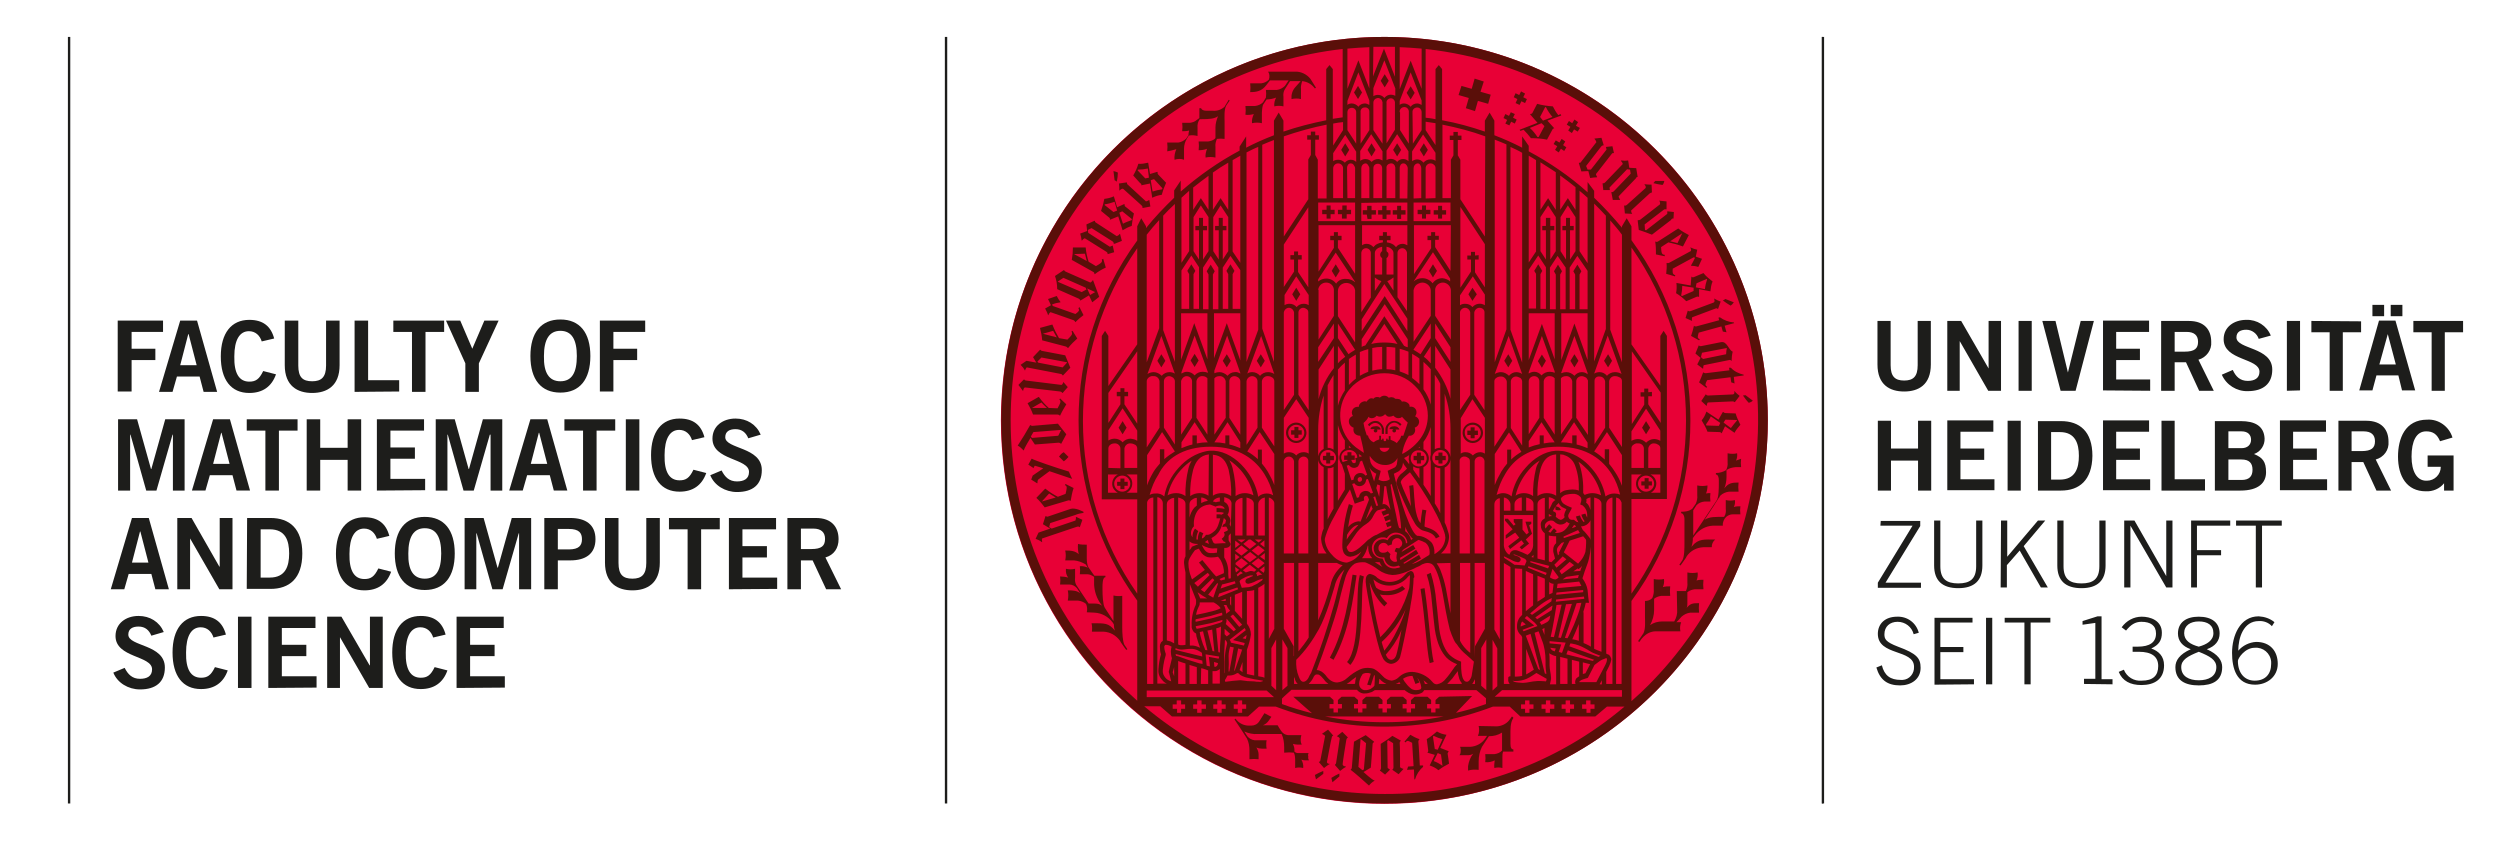<?xml version="1.0" encoding="utf-8"?>
<!-- Generator: Adobe Illustrator 25.4.1, SVG Export Plug-In . SVG Version: 6.00 Build 0)  -->
<svg version="1.1" id="Layer_1" xmlns="http://www.w3.org/2000/svg" xmlns:xlink="http://www.w3.org/1999/xlink" x="0px" y="0px"
	 viewBox="0 0 683.9 230" style="enable-background:new 0 0 683.9 230;" xml:space="preserve">
<style type="text/css">
	.st0{display:none;}
	.st1{fill:#1D1D1B;}
	.st2{fill:#E80036;}
	.st3{fill:#5A0F09;}
	.st4{display:inline;fill:none;}
	.st5{display:inline;fill:#CC0000;}
	.st6{display:none;fill:none;stroke:#CC0000;stroke-width:0.65;stroke-miterlimit:10;}
	.st7{display:inline;fill:#1D1D1B;}
	.st8{fill:none;}
	.st9{fill:none;stroke:#1D1D1B;stroke-width:0.65;stroke-miterlimit:10;}
	.st10{fill:none;stroke:#1D1D1B;stroke-width:0.25;stroke-miterlimit:10;}
</style>
<g id="Ebene_2" class="st0">
</g>
<path class="st1" d="M498.4,219.8V10.1h0.6v209.7H498.4 M513.3,182.6c1,3.4,3,4.9,6.5,4.9c3,0,5.6-1.7,5.6-4.8c0-2.6-1-3.9-6.2-5.8
	c-3.4-1.3-3.7-2.1-3.7-3.4c0-2.1,1.5-3.4,3.6-3.4s3.9,1.4,4.4,3.4l1.4-0.4c-0.7-2.7-3.1-4.5-5.9-4.4c-3.4,0-5.3,2-5.3,4.7
	c0,6.1,9.9,4.1,9.9,9c0.1,1.9-1.3,3.5-3.1,3.6c-0.2,0-0.4,0-0.5,0c-2.9,0-4.5-1.2-5.2-4L513.3,182.6L513.3,182.6z M540,187.2v-1.4
	h-9.2v-7.4h6.3V177h-6.3v-6.7h8.8V169h-10.4v18.3L540,187.2z M543.3,187.2h1.7V169h-1.7V187.2L543.3,187.2z M548.4,170.3h5.4v16.9
	h1.7v-16.9h5.4V169h-12.5L548.4,170.3L548.4,170.3z M577.9,187.2v-1.4h-3v-17.2h-1.1l-4.1,1.3v1l3.5-0.5v15.3h-3.1v1.4L577.9,187.2z
	 M579.6,183.8c1,2.5,3.2,3.6,6.2,3.6c3.6,0,6.2-1.6,6.2-5.4c0-2.5-1.5-3.9-3.5-4.6c2.1-1,2.9-2.2,2.9-4.3c0-3.4-3.2-4.4-5.5-4.4
	c-2.2,0-4.2,1.1-5.5,2.9l1.2,0.9c1.3-1.6,2.5-2.4,4.2-2.4c2.5,0,4,1,4,3.2c0,2.4-1.7,3.6-5,3.6h-1.4v1.4h1.7c3.5,0,5.3,1.3,5.3,3.9
	s-1.4,4-4.5,4c-2.1,0.2-4.1-1-4.9-3L579.6,183.8L579.6,183.8z M601.5,168.7c-3.5,0-5.7,1.6-5.7,4.6c0,2,1.2,3.5,3.5,4.3
	c-3.1,1.4-4.2,3.1-4.2,4.9c0,3.6,2.6,5,6.4,5s6.4-1.3,6.4-5c0-1.8-1.1-3.5-4.2-4.9c2.3-0.8,3.5-2.3,3.5-4.3
	C607.2,170.3,605,168.7,601.5,168.7L601.5,168.7z M596.7,182.5c0-2,1.8-3,4.8-4.2c3,1.2,4.8,2.2,4.8,4.2c0,2.5-2.1,3.6-4.8,3.6
	S596.7,185,596.7,182.5z M597.5,173.2c0-2.1,1.7-3.2,4-3.2c2.4,0,4,1,4,3.2c0,2-1.8,3.1-4,3.7C599.2,176.3,597.5,175.2,597.5,173.2z
	 M622.2,170.2c-1.2-1-2.7-1.5-4.3-1.6c-5.2,0-7.3,5.4-7.3,10c0,4.2,1.2,8.7,6.3,8.7c3.3,0,6.2-2.2,6.2-5.7s-2.1-6-5.9-6
	c-1.9,0.1-3.7,1-4.9,2.4c0-3.5,1.4-8.1,5.6-8.1c1.3-0.1,2.7,0.4,3.6,1.4L622.2,170.2L622.2,170.2z M621.3,181.6
	c0,2.8-1.6,4.6-4.5,4.6c-2.8,0-4.6-2.1-4.6-5.4c0-0.7,1.9-3.6,4.6-3.6c2.3-0.2,4.3,1.5,4.5,3.8C621.3,181.2,621.3,181.4,621.3,181.6
	L621.3,181.6z M514.4,143.8h8.8l-9.5,15.6v1.4h11.8v-1.4h-9.7l9.5-15.5v-1.4h-10.8L514.4,143.8L514.4,143.8z M529.1,142.4v12.3
	c0,4.1,2.2,6.2,6.6,6.2c4.4,0,6.6-2.1,6.6-6.2v-12.3h-1.7v12.5c0,3.5-1.7,4.7-4.9,4.7s-4.9-1.2-4.9-4.7v-12.5H529.1z M547.3,160.7
	h1.7v-6.1l3.5-4l5.8,10.1h1.9l-6.6-11.3l5.9-7h-2l-8.4,9.9v-9.9h-1.7L547.3,160.7L547.3,160.7z M562.8,142.4v12.3
	c0,4.1,2.2,6.2,6.6,6.2c4.4,0,6.6-2.1,6.6-6.2v-12.3h-1.7v12.5c0,3.5-1.7,4.7-4.9,4.7s-4.9-1.2-4.9-4.7v-12.5H562.8z M581.1,160.7
	h1.7v-16.9l9.8,16.9h1.7v-18.3h-1.7v15.2l0,0l-8.7-15.2h-2.8V160.7L581.1,160.7z M601,160.7v-8.8h6.6v-1.4H601v-6.7h9.1v-1.4h-10.7
	v18.3L601,160.7z M611.7,143.8h5.4v16.9h1.7v-16.9h5.4v-1.4h-12.5L611.7,143.8L611.7,143.8z M517.3,134.2V126h7.4v8.2h3.6v-19.1
	h-3.6v7.6h-7.4v-7.6h-3.6v19.1H517.3z M545.6,134.2v-3.1h-9.3v-5.3h6.5v-3.1h-6.5v-4.6h9V115h-12.6v19.1h12.9V134.2z M552.8,134.2
	v-19.1h-3.6v19.1H552.8z M557.5,134.2h6.3c5,0,8.5-2.8,8.6-9.5c0-6.7-3.5-9.5-8.6-9.5h-6.3V134.2L557.5,134.2z M561.1,118.2h2.4
	c4.2,0,5.2,3.1,5.2,6.5c0,3.4-1,6.5-5.2,6.5h-2.4V118.2L561.1,118.2z M588.2,134.2v-3.1h-9.3v-5.3h6.5v-3.1h-6.5v-4.6h9V115h-12.6
	v19.1h12.9V134.2z M603.2,134.2v-3.1h-8.3v-16h-3.6v19.1H603.2z M605.9,134.2h7c4.9,0,7-2.1,7-5s-0.9-4-3.3-5c1.8-0.6,3-2.4,2.9-4.3
	c-0.2-3.4-2.7-4.7-6.5-4.7h-7.1L605.9,134.2L605.9,134.2z M609.6,125.7h3.6c2.1,0,3,1,3,2.8s-0.9,2.8-3,2.8h-3.6
	C609.6,131.2,609.6,125.7,609.6,125.7z M609.6,118h3.6c1.8,0,2.6,1,2.6,2.3s-0.9,2.3-2.6,2.3h-3.6V118L609.6,118z M636.6,134.2v-3.1
	h-9.3v-5.3h6.5v-3.1h-6.5v-4.6h9V115h-12.6v19.1h12.9V134.2z M643.3,134.2v-7.8h3.2l3.6,7.8h4l-4.2-8.5c2.2-0.6,3.7-2.6,3.5-4.9
	c0-3.2-1.8-5.7-6.1-5.7h-7.6v19.1H643.3z M643.3,118h3.3c2,0,3.1,0.9,3.1,2.7s-0.9,2.7-3.7,2.7h-2.7L643.3,118L643.3,118z
	 M670.9,119.7c-0.9-3-3.8-5.1-6.9-4.9c-6.1,0-8,5.2-8,10.1c0,5.4,2.4,9.5,7.6,9.5c1.9,0.1,3.8-0.7,5-2.2v2h2.6v-9.6h-7.1v3.1h3.6
	c0,2.1-1.7,3.8-3.8,3.8c-0.1,0-0.2,0-0.2,0c-2.5,0-4-2.5-4-6.6c0-4.2,1.3-6.9,4-6.9c1.9,0,3,0.8,3.8,2.7L670.9,119.7L670.9,119.7z
	 M524.6,99.9c0,3.1-1.2,4.2-3.7,4.2s-3.7-1.1-3.7-4.2V87.8h-3.6v11.9c0,5.6,3.4,7.4,7.3,7.4s7.3-1.8,7.3-7.4V87.8h-3.6V99.9
	L524.6,99.9z M536.1,106.9V93.3l0,0l7.8,13.6h3.5V87.8H544v13l0,0l-7.5-13h-3.8v19.1H536.1z M555.8,106.9V87.8h-3.6v19.1H555.8z
	 M563.7,106.9h4.1l5-19.1h-3.6l-3.5,14.1l0,0l-3.4-14.1h-3.6L563.7,106.9L563.7,106.9z M588.2,106.9v-3.1h-9.3v-5.3h6.5v-3.1h-6.5
	v-4.6h9v-3.1h-12.6v19.1L588.2,106.9z M594.9,106.9v-7.8h3.1l3.6,7.8h4l-4.2-8.5c2.2-0.6,3.7-2.7,3.5-4.9c0-3.2-1.8-5.7-6.1-5.7
	h-7.6v19.1H594.9z M594.9,90.8h3.3c2,0,3.1,0.9,3.1,2.7s-0.9,2.7-3.7,2.7h-2.7L594.9,90.8L594.9,90.8z M621.2,91.8
	c-1.1-2.7-3.8-4.4-6.7-4.3c-3.3,0-6.2,1.9-6.2,5.3c0,5.9,9.8,5.1,9.8,8.9c0,1.8-1.4,2.5-3.2,2.5c-2.1,0-3.3-1.2-4.1-3l-3,1.3
	c1.2,2.8,4.1,4.6,7.1,4.5c4.2,0,6.7-2,6.7-5.9c0-6.2-9.8-5.5-9.8-8.8c0-1.5,1.1-2.1,2.7-2.1c1.5,0,2.9,1,3.4,2.5L621.2,91.8
	L621.2,91.8z M629.2,106.8v-19h-3.6v19.1L629.2,106.8z M632.3,87.8v3.1h5v16h3.6v-16h5v-3L632.3,87.8z M653.2,91.4L653.2,91.4
	l2.2,8.3h-4.5L653.2,91.4L653.2,91.4z M645.4,106.8h3.6l1.1-4.1h6l1,4.1h3.6l-5.4-19.1h-4.5L645.4,106.8L645.4,106.8z M649,83.4v3.1
	h3.2v-3.1H649z M654,83.4v3.1h3.2v-3.1H654z M660.2,87.8v3.1h5v16h3.6v-16h5v-3.1H660.2z"/>
<circle class="st2" cx="378.7" cy="115" r="104.9"/>
<path class="st3" d="M367.2,59.8h1.2v-1.2h1.2v-1.2h-1.2v-1.2h-1.2v1.2H366v1.2h1.1v1.2H367.2z M387.6,126.8h1.1v-0.9h0.9v-1.2h-0.9
	v-0.9h-1.1v0.9h-0.9v1.2h0.9V126.8z M362.9,59.8h1.1v-1.2h1.1v-1.2H364v-1.2h-1.1v1.2h-1.2v1.2h1.2V59.8z M388.6,161.1
	c1.3,8.4,1.6,16.2,2.5,20.3l1.1-0.3c-0.9-3.8-1.2-11.8-2.5-20.2L388.6,161.1z M377.1,115.3c-1-0.4-2.2,0-2.9,0.9l0.4,0.4
	c0.4-0.5,1-0.9,1.6-0.9c0.9,0,1.7,0.8,1.8,1.7v1.3h0.6v-1.4C378.4,116.4,377.8,115.7,377.1,115.3L377.1,115.3z M380.5,115.3
	c-0.8,0.4-1.4,1.1-1.5,2v1.4h0.6v-1.4c0.1-0.9,0.8-1.6,1.8-1.7c0.6,0,1.2,0.4,1.6,0.9l0.4-0.4C382.7,115.3,381.6,114.9,380.5,115.3
	L380.5,115.3z M381.5,116.6c-1,0-1.4,0.4-1.4,0.8h1.1c-0.2,0.1-0.3,0.2-0.3,0.4c0,0.3,0.2,0.5,0.5,0.5s0.5-0.2,0.5-0.5
	c0-0.2-0.1-0.3-0.2-0.3h1.1C382.7,117,382.1,116.6,381.5,116.6L381.5,116.6z M404,80.5l-1.2-1.8l-1.1,1.8l1.1,1.8L404,80.5z
	 M402.9,121.2c1.5,0,2.8-1.3,2.8-2.8s-1.3-2.8-2.8-2.8s-2.8,1.2-2.8,2.8C400.1,119.9,401.3,121.2,402.9,121.2L402.9,121.2z
	 M402.9,116.2c1.2,0,2.2,1,2.2,2.2s-1,2.2-2.2,2.2s-2.2-1-2.2-2.2C400.6,117.1,401.6,116.2,402.9,116.2
	C402.8,116.1,402.9,116.1,402.9,116.2L402.9,116.2z M402.3,119.9h1.1V119h0.9v-1.2h-0.9v-0.9h-1.1v0.9h-0.9v1.2h0.9V119.9z
	 M382.2,59.9h1.1v-1.2h1.2v-1.2h-1.2v-1.2h-1.1v1.2H381v1.2h1.2V59.9z M378.2,59.9h1.1v-1.2h1.1v-1.2h-1.1v-1.2h-1.2v1.2H377v1.2
	h1.2V59.9z M374.1,59.9h1.1v-1.2h1.2v-1.2h-1.2v-1.2H374v1.2h-1.2v1.2h1.1L374.1,59.9z M376.3,116.6c-1,0-1.4,0.4-1.4,0.8h1.2
	c-0.2,0.1-0.3,0.2-0.3,0.4c0,0.3,0.2,0.5,0.5,0.5s0.5-0.2,0.5-0.5c0-0.2-0.1-0.3-0.2-0.3h1.1C377.6,116.9,377,116.5,376.3,116.6
	L376.3,116.6z M386.9,157.8c0-0.3-0.1-0.7-0.2-1s-0.4-0.6-0.8-0.6c-0.4,0.1-0.8,0.3-1.1,0.6c-0.3,0.3-0.6,0.6-0.9,0.9
	c-1,1-2.4,1.5-3.8,1.5c-1.2,0-2.4-0.4-3.3-1.1c-0.5-0.6-1.2-0.9-2-1.1c-0.4,0-0.8,0.3-1,0.7c-0.2,0.5-0.2,0.9-0.2,1.4v0.1
	c0,0.4,0.2,1.6,0.5,3.4c0.5,2.7,1.2,6.6,2,10.1c0.4,1.7,0.8,3.4,1.2,4.7c0.3,1.1,0.7,2.1,1.2,3c0.5,0.7,1.3,1.2,2.1,1.2
	c1.2-0.1,2.3-1,2.5-2.2c0.3-1,1.7-7.5,2.7-13.3c0,0,0,0,0-0.1c0.3-1.7,0.6-3.4,0.7-4.8c0.1-1,0.2-2.1,0.2-3.1
	C386.9,158,386.9,157.9,386.9,157.8L386.9,157.8z M382,179.1c-0.3,1-0.9,1.4-1.4,1.4s-0.9-0.3-1.2-0.8c-0.1-0.2-0.2-0.4-0.3-0.6
	c1.6-1.8,3-3.8,4-6.1l0.3-0.7C382.8,175.8,382.2,178.5,382,179.1L382,179.1z M382.1,172.6c-0.9,1.9-2.1,3.8-3.4,5.4
	c-0.2-0.7-0.5-1.4-0.7-2.3v-0.1c2.7-2.5,5-5.5,6.5-8.9C383.9,168.8,383.1,170.7,382.1,172.6L382.1,172.6z M385.5,160.9
	c-1.4,5.1-4.1,9.7-7.9,13.4c-0.7-2.8-1.4-6.1-1.9-8.9c-0.5-2.8-1-5.3-1-6c0.8,2.5,2.1,4.7,4,6.5l0.8-0.9c-0.8-0.7-1.5-1.5-2-2.4
	c0.6,0.2,1.2,0.2,1.8,0.2c1.9,0.1,3.7-0.6,5.1-1.7l-0.8-0.8c-1.2,0.9-2.8,1.4-4.3,1.4c-1,0.1-2-0.3-2.8-0.9
	c-0.4-0.7-0.6-1.5-0.8-2.3l0.4,0.3c1.1,0.9,2.5,1.4,4,1.4c1.7,0,3.4-0.7,4.6-1.9c0.3-0.3,0.6-0.7,0.9-0.9l0.1-0.1v0.6
	C385.7,159,385.6,160,385.5,160.9L385.5,160.9z M370,157.2c-1,5.9-2,15-6.2,22.7l1,0.6c4.4-7.9,5.4-17.2,6.3-23.1L370,157.2z
	 M371.2,169.3c-0.2,4.8-0.8,9.6-2.7,11.8l0.9,0.8c2.3-2.7,2.7-7.6,3-12.5s0.1-9.7,0.7-11.7l-1.1-0.4
	C371.3,159.8,371.4,164.5,371.2,169.3L371.2,169.3z M376.3,41l-1.1-1.8l-1.1,1.8l1.1,1.8L376.3,41z M405.9,22.3l-2.5-0.8l-0.8,2.8
	l-2.8-0.8L399,26l2.8,0.8l-0.8,2.8l2.5,0.8l0.8-2.8l2.8,0.8l0.7-2.5l-2.8-0.8L405.9,22.3z M422.9,98.7l-1.1-1.7l-1.1,1.8l1.1,1.8
	L422.9,98.7z M473,100.6l0.1,0.7l-6.5,0.8c-0.2,0-0.5-0.1-0.6-0.2h-0.1c-0.3,0.9-0.7,1.8-1.1,2.7l2,1.5l0.2-0.3
	c-0.7-0.4-0.5-0.8,0-1.8l6.4-0.8l0.2,1.4l0.9,0.3l-0.2-1.8l2.7-0.4v-0.2c-1.3-0.3-2.6-0.9-3.5-1.9L473,100.6z M474.3,82.7l-2.3-0.9
	c-0.2,0.1-0.4,0.3-0.7,0.4c0.7,0.5,1.4,1,2.1,1.4C473.8,83.4,474.1,83,474.3,82.7L474.3,82.7z M411.9,146.4v1l2.6-1.7l1.1,1.4
	l-3,2.3l0.5,0.8l3.1-2.4l0.7,0.9l-1.2,1l0.6,0.6l2-1.6l-0.9-1.1l1.7-1.6l-0.8-2.3l0.6-0.4v-0.6h-1.6l0.9,3l-0.6,0.5l-1.1-1.3V142
	h-2.4v0.8l0.5,0.6l-0.5,0.4l-1.6-1.9h-0.8v0.5l2.1,2.4L411.9,146.4z M411.5,98.7l1.1,1.8l1.1-1.8l-1.1-1.8L411.5,98.7z M474,107.9
	l-6.7,0.3c-0.5,0-0.6-0.3-0.6-0.3h-0.1l-1.2,1.8l1.4,1.3h0.1c0-0.3,0.1-0.7,0.3-0.9l6.8-0.3c0.2,0,0.4,0.1,0.5,0.2h0.1l1.3-1.7
	c-0.5-0.4-1-0.8-1.4-1.3h-0.1C474.5,107,474.6,107.9,474,107.9L474,107.9z M463.4,89.1L463.4,89.1c-0.2,1-0.5,1.9-0.8,2.8l2.2,1.2
	l0.2-0.3c-0.8-0.3-0.6-0.7-0.3-1.8l6.2-1.7l0.4,1.4l1,0.2l-0.5-1.8l2.6-0.7l-0.1-0.2c-1.4-0.1-2.7-0.6-3.8-1.4l-0.4,0.1l0.2,0.7
	l-6.3,1.7C463.8,89.3,463.5,89.3,463.4,89.1L463.4,89.1z M465.9,100.9L465.9,100.9c0-0.4,0.1-1,0.2-1l6.9-1.4c0.2-0.1,0.5,0,0.6,0.2
	h0.1c0-0.8,0.1-1.7,0.3-2.5c-1.2-0.5-1.5-2.9-3.2-2.6l-5.5,1.1c-0.2,0-0.4,0-0.5-0.2h-0.1l-0.9,2.2l1.4,1.2l-0.9,1.8
	C464.8,100.1,465.4,100.5,465.9,100.9L465.9,100.9z M465.6,96.5l6.8-1.3c-0.1,0.5-0.2,1.1-0.2,1.7l-6.3,1.3l-0.6-0.5L465.6,96.5z
	 M470.4,118.2c0.2,0,0.4,0.1,0.5,0.3h0.1l0.9-1.9l2.6,1.8c0.4-0.8,1-1.5,1.6-2.2c-0.5-1-1-2-1.3-3.1L472,113c-0.2,0-0.4-0.1-0.6-0.3
	h-0.1l-1.2,2.1l-3.3-2.2c-0.3,0.9-0.7,1.7-1.3,2.4c0.6,1,1.2,2,1.6,3.1L470.4,118.2z M472,114.8l3.1,0.1l0.1,0.1
	c-0.6,0.7-1.2,1.4-1.7,2.1l-2-1.5L472,114.8z M466.7,116.1c0.5-0.7,1-1.5,1.3-2.2l2.6,1.8l-0.4,0.8l-3.4-0.1L466.7,116.1z
	 M439.9,100.5l1.1-1.8l-1.1-1.8l-1.1,1.8L439.9,100.5z M364.2,212.8c0.1,0.4,0.2,0.8,0.3,1.2l1.9-1.6v-0.8
	C365.7,211.9,365,212.3,364.2,212.8L364.2,212.8z M429.6,98.7l1.1,1.8l1.1-1.8l-1.1-1.8L429.6,98.7z M363,208.4
	c0.1-0.4,1.1-6,1.3-6.6c0.1-0.6,0.4-0.5,0.4-0.5v-0.1l-1.4-1.6l-1.6,1.1v0.1c0.3,0.1,0.6,0.3,0.8,0.5c0,0-1.2,6.3-1.3,6.7
	c0,0.2-0.2,0.4-0.4,0.4v0.1l1.4,1.6c0.5-0.4,1-0.8,1.6-1.1v-0.1C363.9,209.1,362.9,208.9,363,208.4L363,208.4z M375,210
	c0,0,0.5-6.1,0.5-6.5c0-0.2,0.2-0.4,0.4-0.5v-0.1l-2.3-1.8l-3.2,1.8l-0.6,7.1c0,0.2-0.1,0.4-0.3,0.5v0.1c1.8,1.4,3.2,2.7,5,4.3
	c0.4-0.5,0.9-1,1.5-1.3v-0.1c-0.5,0-3-2.3-3-2.3L375,210z M371.6,209.8l0.6-7.6h0.1l1.4,1.1l-0.6,7.2l-0.4,0.2L371.6,209.8z
	 M365.7,201.4L365.7,201.4c0.3,0.1,0.6,0.3,0.8,0.6c0,0-0.9,6.4-1,6.7c0,0.2-0.2,0.4-0.3,0.5v0.1l1.4,1.6c0.5-0.4,1-0.8,1.6-1.1
	v-0.1c0,0-1-0.1-0.9-0.7c0-0.4,0.9-6.1,1-6.6s0.4-0.6,0.4-0.6v-0.1l-1.5-1.5L365.7,201.4z M382.9,203.2c0-0.2,0.1-0.4,0.3-0.5v-0.1
	l-2.3-1.3c-1,0.8-2.1,1.5-3.2,2.2c0,0,0.1,6.2,0.1,6.6c0,0.2-0.1,0.5-0.3,0.6v0.1l1.4,1.1l1.3-1.3v-0.1l-0.6-0.4l-0.1-7.4l0.3-0.2
	l1.3,0.8c0,0,0.1,6.1,0.1,6.6s-0.3,0.6-0.3,0.6v0.1l1.7,1.2l1.3-1.4v-0.1c-0.3,0-0.6-0.2-0.9-0.4C383,210,383,203.5,382.9,203.2
	L382.9,203.2z M413.9,196.2l-0.3-0.2l-0.5,0.7c-0.8,1.2-2.1,1.9-3.6,2l-5-0.1c0.2,0.9,0.2,1.8-0.2,2.7h2.5l-0.4,0.6
	c-0.9,1.4-2.5,2.3-4.2,2.4h-2.8c0.2,0.4,0.2,0.7,0.2,1.1c0,1-0.4,1.2-0.4,1.2h2.3c0.5,0,1-0.1,1.5-0.4c-0.8,1-1.2,2.1-1.4,3.4v1.2
	c0.9-0.3,1.9-0.3,2.9-0.2v-2.3c0-1.4,0.3-2.8,0.9-4l1.9-2.9c1.3,0,2.5-0.3,3.6-1v4.9c-0.5,0.6-1.3,0.9-2.1,1h-2.5
	c0.1,0.7,0.1,1.5,0,2.2c0.9,0.1,1.8-0.1,2.6-0.5c-0.1,0.7-0.2,1.4-0.1,2.1c0.7-0.2,1.5-0.2,2.2,0v-3c0-0.5,0-1,0.2-1.5h2.8V205
	c-0.5,0-0.8-0.4-0.8-1.6v-2.2c0-1.5-0.1-3.5,0.8-4.8L413.9,196.2z M396.3,205.5L396.3,205.5l-2.3-0.9l1.7-3.6
	c-0.9-0.1-1.8-0.4-2.6-0.9c-0.9,0.8-1.8,1.5-2.8,2.1l0.4,3.1c0,0.2,0,0.4-0.2,0.5v0.1l2,0.6l-1.4,2.9c0.9,0.3,1.7,0.7,2.4,1.3
	c0.9-0.7,1.9-1.3,2.9-1.8c0,0-0.3-2.4-0.4-2.8C396.1,205.9,396.2,205.7,396.3,205.5L396.3,205.5z M392.5,204.9l-0.5-3.4l0.2-0.2
	c0.8,0.4,1.6,0.7,2.4,0.9l-1.3,2.9L392.5,204.9z M394.6,209.5c-0.7-0.5-1.5-1-2.4-1.3l1.1-2.2l0.9,0.4l0.4,3V209.5z M388.4,209.4
	c0,0-0.3-6.1-0.4-6.5c0-0.2,0.1-0.5,0.3-0.6v-0.1c-0.9-0.3-1.7-0.7-2.5-1.2l-1.6,1.9l0.3,0.2c0.5-0.7,0.8-0.4,1.8,0.1l0.4,6.4
	l-1.5,0.1l-0.3,0.9l1.9-0.1l0.1,2.7h0.2c0.4-1.3,1.1-2.5,2.2-3.4v-0.4L388.4,209.4z M431.1,34.4l0.6-1l-1-0.7l-0.6,1l-0.9-0.6
	l-0.6,1l1,0.6l-0.6,1l1,0.7l0.6-1l1,0.6l0.6-1L431.1,34.4z M462.9,87.8c-0.1-0.3-0.1-0.7,0-1l6.4-2.4c0.2-0.1,0.4-0.1,0.6,0.1h0.1
	l0.7-2c-0.6-0.2-1.2-0.5-1.7-0.8h-0.1c0,0,0.4,0.9-0.2,1.1l-6.2,2.3c-0.5,0.2-0.7-0.1-0.7-0.1h-0.1l-0.6,2L462.9,87.8L462.9,87.8z
	 M464.1,158.8c0.3-0.7,0.4-1.4,0.3-2.2c-0.9,0.2-1.9,0.2-2.8,0v2.8c0.1,0.8-0.1,1.6-0.4,2.3c-0.8,0-1.6,0-2.5,0l0.1,5.1
	c0.1,1.1-0.2,2.2-0.8,3.2h-3.2c-1.2,0-2.4,0.3-3.4,1c0.7-1.3,1.1-2.7,1.1-4.1v-3.1c0.6-0.5,1.3-0.7,2-0.8h2.4
	c-0.1-0.8-0.1-1.7,0-2.6c-0.7,0-1.3,0-2,0.2c0.3-0.7,0.4-1.4,0.3-2.2c-0.9,0.2-1.9,0.2-2.8,0v2.8c0.1,0.8-0.1,1.7-0.4,2.4l-0.1,0.1
	c-0.5,0.5-1.2,0.7-1.9,0.7v4.4c0,0.9,0.2,3.2-0.4,4.4l-1.5,2.2l0.4,0.2c0,0,1.5-2.9,4.5-2.9h6.7c-0.2-0.8-0.1-1.7,0.2-2.5h-1.3
	c0.5-0.5,1-1,1.4-1.5c0.7-0.6,1.5-1,2.4-1.1h2.4c-0.1-0.8-0.1-1.7,0-2.6c-1.8,0-2.4,0.1-3.4,1.3c0.2-0.4,0.2-0.9,0.2-1.3v-3
	c0.6-0.5,1.3-0.7,2-0.8h2.4c-0.1-0.8-0.1-1.7,0-2.6C465.4,158.6,464.7,158.6,464.1,158.8L464.1,158.8z M457.6,73.5l5.7-3.1l0.4,0.1
	c-0.3,0.7-0.7,1.4-1.1,2.1v0.1c0.6,0,1.3,0.1,1.9,0.3h0.1l1-2.2l-1.7-0.6l0.4-1.9c-0.6-0.1-1.2-0.3-1.8-0.6h-0.1
	c0.2,0.4,0.3,0.9,0.1,1l-5.9,3.2c-0.2,0.1-0.5,0.1-0.6,0l-0.1,0.1c0.1,1,0,1.9-0.1,2.9l2.4,0.7l0.1-0.3
	C457.5,75,457.5,74.6,457.6,73.5L457.6,73.5z M474.9,126c0.3-0.6,0.4-1.3,0.3-2c-0.8,0.2-1.7,0.2-2.6,0v2.5c0.1,0.7-0.1,1.5-0.4,2.1
	c-0.8,0.5-1.8,0.8-2.8,0.8v0.4c0.6,0,0.8,0.9,0.8,1.5v0.9c0,1.3,0,3.8-0.6,4.7l-0.8,1.2l-3.6,5.4l-2,3v0.1v-7l0.9-1.4
	c0.6-0.6,1.3-0.9,2.2-1h1.6c-0.1-0.8-0.1-1.6,0-2.3c-0.4,0-0.8,0-1.2,0.1c0.3-0.7,0.4-1.4,0.4-2.2c-0.9,0.2-1.9,0.2-2.8,0v2.7
	c0.1,0.8-0.1,1.6-0.4,2.3l-0.9,1.3c-0.3,0.3-1.1,0.9-3.1,0.9v0.4c0.6,0,0.9,0.9,0.9,1.5v6.7c0,1.3,0,3.8-0.6,4.7
	c-0.3,0.4-0.8,1.2-0.8,1.2l0.3,0.2c0,0,0.7-0.9,1.5-2.1l0.2-0.4c1-1.5,2.7-2.4,4.5-2.5h2.4c-0.1-0.8,0.3-1.6,0.9-2.1
	c-2.9,0-4.6-0.3-6.3,1.8l-0.2,0.2c0.3-0.8,0.4-1.6,0.4-2.4l0.5-0.7c1.2-1.6,3-2.6,5-2.7h2.7c-0.1-0.9,0.3-1.8,0.9-2.4
	c0.5-0.4,1.1-0.7,1.8-0.7h2.1c-0.1-0.7-0.1-1.5,0-2.2c-0.6,0-1.2,0-1.8,0.2c0.3-0.6,0.4-1.2,0.3-1.9c-0.8,0.2-1.7,0.2-2.5,0v2.4
	c0.1,0.7,0,1.5-0.4,2.1l-0.1,0.1c-2.2,0-3.9-0.1-5.3,0.8l2.7-4.1l0.1-0.2l1.1-1.7l0.2-0.2v-0.1l0.2-0.3c0.6-0.6,1.5-1,2.4-1.1h2.6
	c-0.1-0.8-0.1-1.7,0-2.5c-1.9,0-2.8,0.2-3.9,1.6c0.4-1,0.6-2,0.6-3v-2c0.7-0.5,1.5-0.7,2.4-0.8h1.6c-0.1-0.8-0.1-1.5,0-2.3
	C476,125.6,475.4,125.8,474.9,126L474.9,126z M454.4,67.6l2-1.3c1.3,0.3,2.6,0.6,3.9,1.1h0.1l1.6-3.1c-1-0.5-2-1.1-2.9-1.8l-5.6,3.6
	c-0.2,0.1-0.4,0.1-0.6,0h-0.1c0.2,1.2,0.2,2.4,0.2,3.5l2.4,0.5v-0.4C454.5,69.7,454.5,69,454.4,67.6L454.4,67.6z M460.2,63.8
	l-1.3,2.7c0,0-1.2-0.3-2-0.5L460.2,63.8z M464.1,81.2c0.2-0.1,0.4-0.1,0.6,0h0.1v-2.1l3.1,0.6c0.1-0.9,0.2-1.8,0.6-2.7
	c-0.9-0.7-1.8-1.4-2.5-2.3l-2.6,1.1c-0.2,0.1-0.5,0.1-0.6-0.1h-0.1l-0.2,2.4l-3.9-0.7c0.1,0.9,0.1,1.9-0.1,2.8
	c1,0.6,1.9,1.3,2.8,2.2L464.1,81.2z M464.1,77.5l2.8-1.2l0.1,0.1c-0.3,0.9-0.5,1.7-0.6,2.7l-2.5-0.5L464.1,77.5z M460.1,81l-0.2-0.2
	c0.2-0.9,0.3-1.7,0.3-2.6l3.1,0.5v0.9L460.1,81z M451,130.8h-1.1v0.9H449v1.1h0.9v0.9h1.1v-0.9h0.9v-1.1H451V130.8z M477.5,108.1
	c0,0-0.6,0.1-0.7,0.1c0.5,0.7,1,1.4,1.6,2c0.4-0.1,0.8-0.3,1.1-0.6L477.5,108.1z M378.8,10.1c-57.9,0-104.9,46.9-104.9,104.8
	s46.9,104.9,104.9,104.9S483.6,172.9,483.6,115l0,0C483.6,57.1,436.6,10.2,378.8,10.1L378.8,10.1z M390,33.3
	c0.9,0.1,1.8,0.3,2.7,0.4v6l-2.7-4.1V33.3z M393.7,190.6l-1,0.9v1.1h1.1v1.2h-1.1v1.1h-1.2v-1.1h-1.1v-1.2h1.1v-1.1l-1-0.9H387
	l-1,0.9v1.1h1.1v1.2H386v1.1h-1.2v-1.1h-1.1v-1.2h1.1v-1.1l-1-0.9h-3.4l-1,0.9v1.1h1.1v1.2h-1.1v1.1h-1.2v-1.1h-1.1v-1.2h1.1v-1.1
	l-1-0.9h-3.5l-1,0.9v1.1h1.1v1.2h-1.1v1.1h-1.2v-1.1h-1.1v-1.2h1.1v-1.1l-1-0.9H367l-1,0.9v1.1h1.1v1.2H366v1.1h-1.2v-1.1h-1.1v-1.2
	h1.1v-1.1l-1-0.9h-10c0.4,0.4,3.5,3.1,5.1,4.5c-2.8-0.7-5.5-1.5-8.2-2.5v-1.5l0.6-0.6l2-1.8h17.9c0.4,0.5,1,0.9,1.7,1h0.3
	c0.4,0,0.8,0,1.1-0.1c0.3-0.1,0.7-0.2,1-0.3c0.3-0.2,0.5-0.3,0.8-0.5h8.2c0.1,0.1,0.3,0.3,0.5,0.4c0.7,0.5,1.5,0.8,2.3,0.8
	c0.7,0,1.3-0.2,1.9-0.5c0.3-0.2,0.4-0.4,0.6-0.7h14.3l2.6,2.2v1.6l-0.6,0.2c-2.5,0.9-5,1.6-7.6,2.2l4.4-4.6L393.7,190.6z M394.9,196
	c-10.7,2.1-21.7,2.1-32.4,0H394.9z M370.7,55.4v5.1h-10.1v-5.1H370.7z M364.7,54.2V46c0-0.3,0.2-0.7,0.4-0.9c0.3-0.3,0.6-0.4,1-0.4
	c0.7,0,1.3,0.6,1.3,1.3v8.2L364.7,54.2z M368.5,46c0-0.4,0.1-0.7,0.3-1c0.2-0.2,0.4-0.3,0.7-0.3c0.3,0,0.6,0.1,0.8,0.4
	c0.2,0.3,0.4,0.6,0.4,0.9v8.2h-2.1L368.5,46L368.5,46z M378.7,55.4h6.3v5.1h-12.6v-5L378.7,55.4z M372.4,54.2V46
	c0-0.6,0.4-1.2,1.1-1.3c0.3,0,0.5,0.1,0.7,0.4c0.2,0.3,0.4,0.6,0.4,0.9v8.2L372.4,54.2z M375.7,54.2V46c0-0.7,0.5-1.2,1.2-1.2
	s1.2,0.5,1.2,1.2v8.2H375.7z M379.3,54.2V46c-0.1-0.7,0.4-1.2,1.1-1.3s1.2,0.4,1.3,1.1c0,0.1,0,0.1,0,0.2v8.2H379.3z M378.7,93.7
	L378.7,93.7c-1.3,0-2.4,0.1-3.6,0.4l3.6-5.5l3.6,5.5C381.1,93.8,379.9,93.7,378.7,93.7L378.7,93.7z M381.7,95.1v6.2
	c-0.8-0.2-1.6-0.3-2.4-0.3v-6.1C380.1,94.9,380.9,95,381.7,95.1L381.7,95.1z M378.1,94.9v6.1c-0.9,0-1.8,0.2-2.7,0.4v-6.2
	C376.3,95,377.2,94.9,378.1,94.9L378.1,94.9z M378.7,86.5l-5.2,8c-0.4,0.1-0.7,0.2-1,0.4v-2.1l6.3-9.6l6.3,9.6V95
	c-0.3-0.1-0.7-0.2-1-0.4L378.7,86.5z M378.7,77.7l6.3,9.5v3.4l-6.2-9.6l-6.3,9.6v-3.2L378.7,77.7z M372.4,69.1
	c0.1-0.7,0.6-1.2,1.3-1.2c0.7,0,1.3,0.6,1.3,1.3v12.2l-2.6,4L372.4,69.1L372.4,69.1z M378.1,70.6v4.5h-2v-5.9c0-0.5,0.3-0.9,0.7-1.2
	c0.4-0.3,0.9-0.4,1.3-0.5v1.2c-0.5,0.3-0.7,1-0.4,1.5C377.9,70.4,378,70.6,378.1,70.6L378.1,70.6z M377.9,76.9l-1.8,2.7v-3.7
	C376.6,76.3,377.2,76.7,377.9,76.9z M379.3,68.7v-1.2c0.4,0.1,0.9,0.2,1.2,0.5c0.4,0.3,0.7,0.7,0.7,1.2v5.9h-1.9v-4.5
	c0.5-0.3,0.7-1,0.4-1.5C379.5,69,379.4,68.8,379.3,68.7z M381.2,75.9v3.6l-1.7-2.6C380.1,76.7,380.7,76.3,381.2,75.9L381.2,75.9z
	 M382.3,81.3V69.2c0-0.7,0.6-1.3,1.3-1.3c0.7,0,1.2,0.6,1.3,1.2v16L382.3,81.3z M382.9,95.4c0.8,0.2,1.6,0.5,2.4,0.8v6.4
	c-0.8-0.4-1.5-0.7-2.4-1V95.4z M385,54.3h-2.1V46c0-0.4,0.1-0.7,0.3-1c0.2-0.2,0.4-0.3,0.7-0.3c0.3,0,0.6,0.1,0.8,0.4
	c0.2,0.2,0.4,0.6,0.4,0.9L385,54.3L385,54.3z M385,61.6v5.5c-0.4-0.2-0.8-0.4-1.3-0.4c-0.7,0-1.4,0.3-1.8,0.9
	c-0.2-0.2-0.4-0.4-0.6-0.6c-0.6-0.4-1.2-0.6-1.9-0.7v-0.6h1v-1.2h-1v-1h-1.1v1h-1v1.2h1v0.6c-0.7,0.1-1.4,0.3-2,0.7
	c-0.2,0.2-0.4,0.4-0.6,0.6c-0.4-0.5-1.1-0.9-1.8-0.9c-0.5,0-0.9,0.1-1.3,0.4v-5.5H385z M374.3,95.5v6.2c-0.8,0.3-1.6,0.7-2.3,1.1
	v-6.5C372.7,96,373.5,95.7,374.3,95.5z M378.7,102.1c3.2,0,6.2,1.2,8.4,3.5c2.2,2.1,3.5,5.1,3.5,8.1c0,4.5-2.7,8.2-7,10.5
	c0-0.2,0-0.5,0.1-0.8c0.3-1.5,0.9-2.9,1.7-4.2c0.6,0.1,1.2-0.2,1.5-0.7s0.3-1.1,0.1-1.5c0.6-0.2,1.1-0.7,1.2-1.4
	c0.1-0.8-0.4-1.5-1.1-1.7c0.4-0.5,0.5-1.1,0.3-1.7c-0.3-0.7-1-1.1-1.8-0.9c0,0,0.2-0.7-0.7-1.2c-0.9-0.5-1.4-0.2-1.4-0.2
	c-0.1-0.3-0.4-0.6-0.7-0.7c-0.3-0.1-0.7-0.1-1.1-0.1c-0.2-0.2-0.5-0.4-0.8-0.4c-0.3-0.1-0.7,0-1,0.1c-0.6-0.7-1.6-0.7-2.2-0.2
	c-0.1,0-0.1,0.1-0.2,0.2c0,0-0.2-0.2-0.8-0.2c-0.4,0-0.8,0.2-1,0.5c-0.3-0.2-0.7-0.2-1.1,0c-0.3,0.2-0.6,0.5-0.8,0.8
	c0,0-0.4-0.4-1.4,0.2c-0.4,0.3-0.7,0.7-0.7,1.2c-0.6-0.1-1.2,0.1-1.6,0.6c-0.4,0.6-0.4,1.3,0,1.9c-0.7,0.2-1.2,0.9-1.1,1.6
	c0,0.7,0.6,1.4,1.3,1.6c-0.1,0.5-0.1,1,0.2,1.5c0.4,0.5,1,0.7,1.6,0.7c0.1,0.5,0.9,3.5,1,4.7c-0.7-0.5-1.3-0.9-1.3-0.9
	c-5.2-3.3-6.7-10.1-3.5-15.3c0.5-0.8,1.1-1.5,1.8-2.2C372.5,103.3,375.5,102.1,378.7,102.1L378.7,102.1z M403.5,69.9v-1h-1.1v1h-1
	V71h1v3.3l-2.9,4.4V56.6l6.7,10.2v11.8l-2.7-4.1V71h1v-1.2L403.5,69.9z M402.9,75.6l3.3,5v2.9c-1.1-0.7-2.5-0.5-3.4,0.5
	c-0.5-0.6-1.2-0.9-2-0.9c-0.5,0-1,0.1-1.4,0.4v-2.7L402.9,75.6z M406.1,85.4v26.8l-2.8-4.2V85.5c0.1-0.7,0.7-1.3,1.4-1.3
	C405.5,84.2,406.1,84.7,406.1,85.4L406.1,85.4z M399.4,85.5c0-0.7,0.7-1.3,1.4-1.3c0.7,0,1.3,0.6,1.4,1.3V108l-2.8,4.2V85.5
	L399.4,85.5z M402.8,109.2l3.4,5.1v9.8c-0.4-0.3-0.9-0.4-1.3-0.4c-0.8,0-1.5,0.4-2,0.9c-0.5-0.6-1.2-0.9-2-0.9
	c-0.5,0-0.9,0.1-1.3,0.4v-9.7L402.8,109.2z M403.4,179.7V154h2.8v18l-2.7,4.8L403.4,179.7L403.4,179.7z M403.5,185.8v1.3h-0.8
	c0.1-0.1,0.1-0.1,0.2-0.2C403.1,186.5,403.3,186.2,403.5,185.8L403.5,185.8z M403.4,151.4v-25.2c0-0.3,0.2-0.7,0.4-0.9
	c0.3-0.2,0.6-0.4,1-0.4c0.7,0,1.3,0.6,1.3,1.3l0,0v25.2H403.4z M400.7,124.9c0.4,0,0.7,0.2,1,0.4c0.3,0.2,0.4,0.5,0.4,0.9v25.2h-2.8
	v-25.6C399.5,125.2,400.1,124.8,400.7,124.9L400.7,124.9z M402.2,154v24.6l-0.4-0.3c-0.9-0.8-1.7-1.7-2.3-2.8v-0.1l-0.1-0.1V154
	H402.2z M401.1,179.1c0.9,0.8,1.7,1.5,2.1,1.9c-0.2,1.3-0.4,2.5-0.6,3.8c-0.1,0.5-0.3,0.9-0.6,1.3c-0.2,0.2-0.4,0.4-0.7,0.4
	c-0.3,0-0.6-0.1-0.8-0.4c-0.7-0.8-0.8-3-0.8-4.1v-1c-1.2-0.4-2.2-1-3.1-1.8c-1.1-1.1-2.3-3.2-2.9-7.2c-0.2-1.4-0.4-4.4-0.8-7.5
	c-0.2-2.6-0.7-5.2-1.5-7.8l-1.1,0.5c0.8,2.4,1.2,4.9,1.4,7.4c0.3,3,0.6,6,0.8,7.5c0.6,4.1,1.9,6.4,3.2,7.8c0.8,0.8,1.8,1.4,2.9,1.8
	c-0.3,0.4-0.7,0.7-0.9,1.1c-0.7,1-1.4,2-2.2,2.9c-0.6,0.8-1.4,1.3-2.4,1.5c-0.5,0-0.9-0.2-1.2-0.6c-1.4-1.7-3.5-2.7-5.6-2.8
	c-1.4,0-2.7,0.5-3.7,1.5c-0.5,0.5-1.2,0.8-1.9,0.9c-0.9-0.1-1.8-0.5-2.4-1.2c-0.3-0.3-1-1-0.9-0.9c-0.4-0.4-1-0.8-1.5-1.1
	c-0.5-0.2-1.1-0.3-1.7-0.3c-0.7,0-1.4,0.1-2.1,0.4c-1.3,0.6-2.5,1.4-3.6,2.4c-0.7,0.7-1.7,1.1-2.7,1.2c-1.1,0-2.1-0.6-2.8-1.5
	c-0.4-0.6-0.9-1.1-1.5-1.5c-0.4-0.2-0.8-0.4-1.3-0.4c1.9-4.9,5-14.2,5.9-17.8c0.5-2.1,1-4.2,1.6-6.3c0.4-1.6,1.1-3.8,2.9-5
	c0.7-0.3,1.5-0.4,2.2-0.4c0.4,0,0.7,0,1.1,0.2c1.1,0.5,2.2,1.1,3.2,1.9c1.1,0.8,2.4,1.3,3.8,1.4c2.5,0,5.2-1.5,6-1.8
	c0.2-0.1,0.5-0.3,0.8-0.4c0.3-0.1,0.7-0.3,1-0.5l0.3-0.2c0.5-0.2,1-0.4,1.6-0.4c0.3,0,0.6,0.1,0.9,0.2c0.4,0.2,0.8,0.6,1,1.1
	c1.1,1.9,1.9,5.5,2.2,7.3c0.4,2.5,1.1,6.4,1.9,9.6c0.3,1,0.7,1.9,1.1,2.8c0.2,0.4,0.4,0.8,0.7,1.1l0.1,0.1
	C399.2,177.3,400.1,178.3,401.1,179.1L401.1,179.1z M399.9,187.1h-4c0.5-0.5,0.9-1,1.4-1.5c0.5-0.7,1-1.4,1.5-2
	c0,0.6,0.1,1.1,0.3,1.7c0.1,0.6,0.4,1.1,0.8,1.6C399.8,187,399.8,187,399.9,187.1L399.9,187.1z M390.6,187.1h-0.8
	c-0.1-0.3-0.2-0.7-0.4-1C389.8,186.4,390.2,186.7,390.6,187.1L390.6,187.1z M387.7,185.4c0.6,0.7,1,1.7,1.1,2.6c0,0.2,0,0.3-0.1,0.4
	v0.1c-0.4,0.2-0.9,0.3-1.3,0.3c-0.6,0-1.2-0.2-1.6-0.6c-0.6-0.5-1.1-1.1-1.6-1.8c-0.2-0.3-0.3-0.5-0.4-0.7c0.7-0.5,1.6-0.8,2.5-0.8
	h0.1l0.8,2.2l1.1-0.4L387.7,185.4z M383.1,187.1h-1.3c0.4-0.1,0.7-0.3,1-0.5C382.9,186.7,383,186.9,383.1,187.1L383.1,187.1z
	 M379.3,187.1h-2.1c0-0.4,0.1-0.8,0.1-1.2v-0.2l0.2,0.1C378,186.4,378.6,186.8,379.3,187.1L379.3,187.1z M375,187.5l0.9-2.8l0.2,0.1
	v1c0,0.6-0.1,1.1-0.1,1.7c-0.1,0.2-0.2,0.3-0.4,0.5c-0.2,0.2-0.5,0.3-0.7,0.5c-0.2,0.1-0.4,0.1-0.6,0.2c-0.3,0.1-0.6,0.1-0.9,0.1
	h-0.2c-0.5-0.1-1-0.5-1.2-0.9c-0.1-0.2-0.2-0.5-0.2-0.8c0-0.9,0.4-1.9,0.9-2.6c0-0.1,0.1-0.1,0.2-0.2c0.2-0.1,0.4-0.1,0.7-0.2h0.5
	c0.2,0,0.4,0,0.6,0.1l0.3,0.1l-1,3L375,187.5z M370.6,187.1h-2.2c0.3-0.2,0.6-0.4,0.9-0.6c0.5-0.5,1.1-0.9,1.7-1.3
	c-0.2,0.6-0.3,1.2-0.3,1.8C370.6,187,370.5,187.1,370.6,187.1L370.6,187.1z M354.6,180.5c2.5-2.5,4.5-5.3,6.2-8.4
	c2.2-4.1,3.6-9.5,4.3-11.7c0.4-1.8,1.4-3.4,2.7-4.6c-0.5,1-0.9,2.1-1.2,3.1c-0.6,2.1-1,4.2-1.6,6.3c-1.8,6.4-3.9,12.7-6.3,18.8
	c-0.3,0.5-0.6,1-0.8,1.5c-0.3,0.5-0.7,0.9-1.2,1c-0.1,0-0.2,0-0.2,0c-0.4,0-0.8-0.3-1.2-1.4C354.7,183.7,354.5,182.1,354.6,180.5
	L354.6,180.5z M355,187.1h-1v-2c0,0.2,0.1,0.3,0.2,0.5C354.3,186.2,354.6,186.7,355,187.1L355,187.1z M358,154v20.4
	c-0.8,1.3-1.8,2.6-2.8,3.8V154H358z M355.2,151.4v-25.2c0-0.3,0.2-0.7,0.4-0.9c0.3-0.2,0.6-0.4,1-0.4c0.7,0,1.3,0.5,1.3,1.2v25.3
	H355.2z M358,112.2l-2.8-4.2V85.5c0-0.7,0.6-1.3,1.3-1.3l0,0c0.4,0,0.7,0.2,1,0.4c0.3,0.2,0.4,0.5,0.4,0.9L358,112.2z M369.1,123.1
	c1.2,0,2.2,0.9,2.2,2.1l-0.6,0.2l0.2,0.5c0,0.1,0,0.2,0,0.3c0,0.4-0.2,0.5-0.5,0.5s-0.5-0.2-0.6-0.5l-0.1-0.2v-0.2h0.9v-1.2h-0.9
	v-0.9h-1.1v0.9h-0.9v1.2h0.9v0.2l-1.3,0.4c-0.2-0.4-0.4-0.8-0.4-1.2C366.8,124.1,367.8,123.1,369.1,123.1L369.1,123.1L369.1,123.1z
	 M369,122.5v-0.6c0.2,0.2,0.4,0.4,0.6,0.6c-0.2,0-0.3,0-0.5,0H369z M372,126.3L372,126.3l0.6-0.3l1.4,3.9l-0.5,0.2
	c-0.3-0.5-0.8-0.7-1.4-0.7c-1,0-1.8,0.8-1.8,1.8l-0.6,0.2l-1.3-4l0.6-0.2c0.3,0.5,0.9,0.8,1.4,0.8c0.4,0,0.8-0.2,1.1-0.4
	C371.8,127.1,372,126.7,372,126.3L372,126.3z M371.7,124.2l0.9,0.6l-0.7,0.2C371.8,124.7,371.8,124.5,371.7,124.2L371.7,124.2z
	 M383.9,119.2h-0.6c-0.1,0.4-0.2,0.7-0.4,1c-0.3,0.4-0.3,0.3-0.8,1c-0.5-0.4-1.1-0.7-1.7-0.9v-1h-0.5v1h-0.3V120h-0.4v0.4
	c0,0.2-0.2,0.3-0.4,0.3c-0.1,0-0.3-0.1-0.3-0.3V120h-0.4v0.3h-0.3v-1.1h-0.5v1c-0.6,0.2-1.1,0.4-1.5,0.8c-0.8-0.3-1.4-1-1.6-1.9
	h-0.3c-0.4-1.1-0.7-2.2-0.9-3.4c0.4-0.3,1.3-1.2,1.3-1.7c0.3,0.3,0.6,0.4,1,0.4c0.5,0,1-0.3,1.3-0.7c0.7,0.5,1.7,0.3,2.3-0.4
	c0.3,0.3,0.6,0.7,1.1,0.7c0.4,0,0.8-0.1,1.2-0.3c0.3,0.4,0.8,0.7,1.3,0.7c0.9,0,1-0.4,1-0.4s1.1,1.2,1.6,1.6
	C384.7,116.9,384.3,118,383.9,119.2L383.9,119.2z M385.5,126.2v0.8c-0.5-0.6-0.9-1.2-1.4-1.7c0.5-0.2,0.9-0.5,1.4-0.8
	c-0.1,0.3-0.1,0.5-0.1,0.8C385.3,125.6,385.4,125.9,385.5,126.2L385.5,126.2z M384.9,128.2c-0.4,0.4-0.8,0.8-1.3,1.2
	c-0.9,0.6-1.4,1.5-1.6,2.5c0,0.1,0,0.2,0,0.3c0.2,0.8,0.5,1.5,0.8,2.2c0.7,1.6,1.7,3.9,2.7,5.9c0.5,1,1,1.9,1.4,2.6
	c0.3,0.6,0.7,1.1,1.2,1.5c0.4,0.4,0.9,0.7,1.4,0.8c1.5,0.4,2.7,0.8,3.3,2.1l1-0.5c-0.9-1.8-2.6-2.2-4-2.7l-0.1-0.1v-0.3
	c0.1-1.4,0.2-2.7,0.5-4.1l-1.1-0.2c-0.2,1.2-0.4,2.5-0.5,3.7c-0.2-0.2-0.3-0.5-0.5-0.7c-0.7-1.6-1-3.3-1.1-5
	c-0.2-1.8-0.2-3.6-0.4-4.7l-1.1,0.2c0.2,1.1,0.2,3.4,0.5,5.6c-0.3-0.6-0.5-1.1-0.8-1.7c-0.5-1.2-1-2.3-1.4-3.2
	c-0.2-0.5-0.4-1.1-0.6-1.6v-0.1c0-0.4,0.5-1,1.2-1.6c0.4-0.4,0.9-0.7,1.3-1.1c4.4,5.9,8.7,13.5,9.6,17.1c0,0.3,0.1,0.6,0.1,0.8
	c-0.1,1.5-0.8,2.9-2,3.8c-0.3,0.3-0.7,0.5-1,0.7V151c0-0.9-0.2-1.7-0.7-2.5c-0.3-0.3-0.6-0.6-0.9-0.8c-0.8-0.6-1.7-1-2.6-1.1h-0.4
	c-0.1,0-0.3-0.1-0.6-0.4c-1.1-1.2-2.5-4.7-3.6-8.2c-1-3.2-1.9-6.6-2.3-8.4c0.4-0.2,0.8-0.4,1.2-0.6c0.5-0.3,0.9-0.8,1.1-1.4
	c0.1-0.4,0.2-0.7,0.2-1.1C383.9,127,384.4,127.5,384.9,128.2L384.9,128.2z M388.1,123.2c1.2,0,2.2,1,2.2,2.2s-1,2.2-2.2,2.2
	s-2.2-1-2.2-2.2l0,0C385.9,124.1,386.9,123.1,388.1,123.2C388.1,123.1,388.1,123.1,388.1,123.2L388.1,123.2z M388,122.6
	c0.1-0.1,0.2-0.2,0.4-0.4v0.3L388,122.6L388,122.6z M391.4,101v9.7c-0.4-1.5-1.1-2.9-2-4.2V99C390.1,99.6,390.8,100.3,391.4,101z
	 M389.5,97.6l1.9-2.9v4.7C390.8,98.7,390.2,98.1,389.5,97.6L389.5,97.6z M391.4,126.3v9.4c-0.6-1-1.3-2.1-2-3.1v-4.8
	c1.4-0.7,1.9-2.4,1.1-3.8c-0.3-0.5-0.6-0.9-1.1-1.1v-2c0.9-1.2,1.6-2.6,2-4.1v7.6C391.2,125,391.2,125.7,391.4,126.3L391.4,126.3z
	 M388.3,128.1v2.8c-0.6-0.8-1.1-1.6-1.7-2.4v-0.9c0.5,0.3,1,0.5,1.5,0.5H388.3z M394.2,151.4c1.3-1.1,2.1-2.7,2.2-4.4
	c0-0.3,0-0.7-0.1-1c-0.3-1.1-0.6-2.1-1.1-3.1v-15c0.9-0.4,1.6-1.4,1.6-2.4v25.9H394.2z M396.8,154v13.8c-0.4-2-0.7-4-1-5.4
	c-0.3-1.8-0.7-3.5-1.3-5.2c-0.3-0.9-0.6-1.7-1.1-2.5c-0.1-0.2-0.3-0.4-0.4-0.6L396.8,154z M392.6,100.6v-6l4.2,6.5v8
	C396,106,394.5,103.1,392.6,100.6L392.6,100.6z M396.8,117.3v7.8c-0.1-1-0.7-2-1.6-2.4v-15C396.3,110.8,396.8,114.1,396.8,117.3
	L396.8,117.3z M394,105v17.5c-0.5,0-1,0.1-1.5,0.4v-20.4C393.1,103.3,393.6,104.1,394,105z M392.6,92.5v-4l4.2,6.5v4L392.6,92.5z
	 M392.6,86.4v-7.1c0-1.1,1-2,2.1-2s2.1,0.9,2.2,2v13.6L392.6,86.4z M394.6,76.1c-1.1,0-2.1,0.5-2.7,1.4c-0.7-0.9-1.7-1.4-2.8-1.4
	c-0.9,0-1.7,0.3-2.4,0.9l5.3-8l4.7,7.2V77C396.2,76.5,395.4,76.2,394.6,76.1L394.6,76.1z M394,123.1c1.2,0,2.2,1,2.2,2.2
	s-1,2.2-2.2,2.2s-2.2-1-2.2-2.2l0,0C391.8,124.1,392.8,123.1,394,123.1L394,123.1z M394,128.1v12.3c-0.4-0.9-0.9-1.8-1.5-2.7v-10
	C393,127.9,393.5,128.1,394,128.1z M388.2,151.8l-4,2.4c-0.1,0-0.2-0.1-0.3-0.2l4.1-2.6l-0.6-1l-4.3,2.8c-0.1-0.2-0.1-0.4-0.1-0.6
	l4.2-2.5l-0.6-1l-3.2,1.9c0.2-0.4,0.6-0.8,1-1c0.3-0.2,0.4-0.2,3.6-2.3h0.1c0.7,0.2,1.3,0.5,1.9,0.8c0.7,0.6,1.1,1.5,1.1,2.5
	c0,0.3,0,0.5-0.1,0.8l-2.6,1.6c-0.4,0.2-0.8,0.4-1.2,0.6c-0.3,0.1-0.7,0.2-1,0.3l2.5-1.5L388.2,151.8z M378.2,152.8h-0.3
	c-1.5-0.1-2.6-1.4-2.6-2.8c0-0.1,0-0.3,0-0.4c0.2-1.5,1.5-2.7,3.1-2.6c0.2,0,0.4,0,0.7,0.1l0.3,0.1l0.2-0.3c0.5-0.7,1.3-1.2,2.2-1.2
	c0.6,0,1.3,0.2,1.8,0.5c0.8,0.5,1.3,1.3,1.4,2.2l-0.4,0.3v-0.1c0-0.8-0.4-1.5-1-1.9c-0.4-0.3-1-0.5-1.5-0.5c-1.1,0-2,0.6-2.5,1.6
	c-0.4-0.2-0.8-0.3-1.2-0.3c-1.3,0-2.4,0.9-2.6,2.2c0,0.1,0,0.3,0,0.4c0,0.7,0.3,1.3,0.7,1.8c0.5,0.4,1.1,0.6,1.7,0.6
	c0.2,0,0.3,0,0.5,0c0.1,1.4,1.2,2.5,2.6,2.5c0.3,0,0.7-0.1,1-0.2l0.3-0.1c0.1,0.1,0.3,0.3,0.5,0.4c-0.3,0.2-0.7,0.3-1,0.3
	c-0.3,0.1-0.5,0.1-0.8,0.1c-1.3,0-2.5-0.9-2.8-2.1L378.2,152.8z M378.2,155.1l-0.5-0.3c-0.5-0.3-1.1-0.7-1.6-1h1.3
	C377.6,154.3,377.9,154.8,378.2,155.1L378.2,155.1z M363.3,123.1c1.2,0,2.2,1,2.2,2.2s-1,2.2-2.2,2.2s-2.2-1-2.2-2.2l0,0
	C361.1,124.1,362.1,123.1,363.3,123.1z M363.2,122.5v-17.1c0.5-1,1-1.9,1.6-2.8V123C364.4,122.7,363.8,122.5,363.2,122.5
	L363.2,122.5z M364.8,127.7v11.4l-0.9,1.6c-0.3,0.5-0.5,1-0.7,1.4v-14h0.1C363.9,128.1,364.4,128,364.8,127.7L364.8,127.7z
	 M362.6,146.8v-0.1c0.6-1.9,1.4-3.7,2.4-5.4c1.2-2.3,2.7-4.9,4.3-7.4l1.3,3.9l2.6-0.9l-0.1-0.5c0-0.1,0-0.2,0-0.2
	c0-0.3,0.3-0.6,0.6-0.6l0,0c0.2,0,0.4,0.1,0.6,0.5l0.2,0.6c-0.7,1.9-1.8,4.6-2.3,6c-0.2,0-0.4-0.1-0.5-0.1c-1.1,0.1-2.2,0.7-2.9,1.6
	c0.3-2,0.7-4,1.3-5.9l-1.1-0.4c-1.1,3.6-1.7,7.3-1.8,11.1c0,0.6,0,1.1,0.2,1.7c0.2,0.9,1,1.6,2,1.6c1.1-0.1,2.2-0.6,3-1.4
	c-0.8,1.4-2,2.4-3.6,2.9c-0.2,0.1-0.4,0.1-0.6,0.1c-1.5-0.2-2.8-0.9-3.8-2.1c-1.1-1.1-1.8-2.5-2-4.1
	C362.4,147.3,362.5,147,362.6,146.8L362.6,146.8z M371.4,131.1c0-0.3,0.3-0.6,0.7-0.6c0.2,0,0.4,0.1,0.5,0.5c0,0.1,0,0.2,0,0.2
	c0,0.3-0.3,0.6-0.7,0.6c-0.2,0-0.4-0.1-0.5-0.5C371.4,131.3,371.4,131.2,371.4,131.1L371.4,131.1z M371.9,133c1,0,1.8-0.8,1.8-1.8
	l0.5-0.2l1.4,3.8l-0.3,0.1L375,135c-0.3-0.5-0.8-0.7-1.4-0.7c-1,0-1.8,0.8-1.8,1.7l-0.6,0.2l-1.3-3.8l0.6-0.2
	C370.8,132.7,371.4,133,371.9,133L371.9,133z M378.8,127.2h0.5c1.3-0.1,2.4-0.8,3-1.9c0,0.6-0.1,1.2-0.2,1.8
	c-0.1,0.3-0.3,0.6-0.6,0.8c-0.3,0.2-0.9,0.4-1.5,0.7l-0.4,0.2l0.1,0.4c0.1,0.5,0.3,1.2,0.5,1.9c-0.4,0.3-0.9,0.5-1.4,0.5
	c-0.6,0.1-1.2-0.1-1.7-0.4c0.2-0.8,0.4-1.4,0.5-1.9l0.1-0.5l-0.5-0.2c-1-0.4-1.9-1.1-2.3-2.2c0-0.2-0.1-0.6-0.2-0.9
	c0-0.3,0-0.5,0-0.8C375.7,126.3,377.2,127.2,378.8,127.2L378.8,127.2z M377.4,122.5h2.7c-0.2,0.7-0.9,1.2-1.6,1.1
	C377.9,123.5,377.5,123.1,377.4,122.5z M381.9,140.8c-0.5-2.1-1.1-5.1-1.5-8.2l0.3-0.2c0.5,1.8,1.1,4,1.7,6.1c0.5,2,0.8,4.1,0.9,6.1
	c-0.2-0.1-0.4-0.1-0.6-0.2h0.1C382.7,144.6,382.3,143.1,381.9,140.8L381.9,140.8z M380.4,139.5c-0.1-0.3-0.3-0.5-0.5-0.8
	c-0.3-0.4-0.7-0.7-1.2-0.8c-0.1,0-0.2,0-0.3,0l-0.2,0.1c0.1-1,0.4-3.3,0.5-5h0.5C379.5,135.3,380,137.6,380.4,139.5L380.4,139.5z
	 M376.5,133.5l0.3-1c0.2,0.1,0.5,0.2,0.7,0.3c0,0.9-0.1,2.1-0.2,3.1L376.5,133.5z M377,138.3l-0.5,0.1l-0.8-2.4l0.2-0.1l0.3-0.1
	L377,138.3z M376.5,129.6c-0.2,0.6-0.4,1.3-0.6,2.1l-0.5-1.5l-0.8-2.4C375,128.6,375.6,129.2,376.5,129.6L376.5,129.6z M375.5,139.2
	c-0.3,0.4-0.6,0.9-0.9,1.4s-0.6,1-1,1.5c0.4-1.1,1-2.6,1.5-3.9L375.5,139.2z M371.6,143.6c-0.7,0.7-1.3,1.5-1.9,2.2
	c-0.5,0.6-0.9,1.2-1.3,1.8c0-0.4,0.1-0.9,0.1-1.3C369.4,144.7,370.6,143.6,371.6,143.6L371.6,143.6z M374.2,149.2L374.2,149.2
	l0.1,0.2c0,0.2,0,0.4,0,0.6c0,1,0.4,2,1.1,2.7h-2.8C373.4,151.7,373.9,150.5,374.2,149.2L374.2,149.2z M374.7,147.4
	c-0.4,0.2-0.7,0.5-0.9,0.7l-0.3,0.3c-0.1,0.1-0.1,0.1-0.2,0.2c-1.9,1.8-3.1,2.5-3.8,2.4c-0.5,0-0.7-0.2-1-0.9
	c-0.1-0.2-0.1-0.3-0.1-0.5c0.5-0.6,1.3-1.8,2.2-3.1c0.8-1.3,1.9-2.4,3.2-3.2c0.8-0.5,1.5-1.3,1.9-2.2c0.4-0.8,0.9-1.4,1.2-1.5
	l1.9-0.5c0.1,0.1,0.3,0.2,0.4,0.4l-1.3,0.5l0.5,1.1l1.4-0.6c0.1,0.1,0.1,0.3,0.2,0.4l-1.4,0.6l0.4,1.1l1.3-0.5
	c0,0.2,0.1,0.3,0.1,0.5l-1.3,0.5l0.4,1.1l1.1-0.4v0.2c0,0.2,0,0.3-0.1,0.4c-0.6,0.2-2.7,1.2-3.9,1.9
	C376.1,146.4,375.3,146.9,374.7,147.4L374.7,147.4z M384.4,144.1c0.2,0.4,0.3,0.7,0.5,1.1c0.3,0.6,0.7,1.2,1.2,1.8
	c0.1,0.1,0.3,0.3,0.4,0.4l-0.5,0.3c-0.2-1-0.8-1.8-1.6-2.4v-0.4C384.5,144.8,384.4,144.4,384.4,144.1L384.4,144.1z M383.2,149.5
	c-0.2,0.2-0.3,0.3-0.4,0.5l-0.9-0.1l-0.4,0.9l0.7,0.4c-0.1,0.4-0.2,0.8-0.2,1.3c0,0.3,0.1,0.7,0.2,1l-0.1,0.1
	c-0.2,0.1-0.3,0.1-0.5,0.1c-0.4,0-0.7-0.2-1-0.5s-0.4-0.6-0.4-1c0-0.2,0.1-0.5,0.2-0.6l-0.8-0.8c-0.3,0.3-0.7,0.4-1.1,0.4
	c-0.7,0.1-1.3-0.3-1.4-1c0-0.1,0-0.2,0-0.2c0-0.1,0-0.2,0-0.3c0.1-0.7,0.7-1.2,1.4-1.2c0.5,0,1,0.3,1.2,0.8l1.1-0.4
	c0-0.1-0.1-0.2,0-0.4c0-0.4,0.2-0.7,0.4-0.9c0.3-0.2,0.6-0.4,1-0.4c0.3,0,0.6,0.1,0.8,0.3c0.3,0.2,0.5,0.6,0.6,1
	c0,0.4-0.1,0.7-0.3,1L383.2,149.5z M367.9,122.8c-1.4,0.7-1.9,2.4-1.2,3.7c0.1,0.2,0.2,0.4,0.4,0.6l0.8,2.5v4.3
	c-0.6,1-1.3,2.1-1.9,3.1v-10.9c0.1-0.3,0.1-0.6,0.1-0.9s0-0.6-0.1-0.8v-8.1c0.4,1.5,1,2.9,1.9,4.2L367.9,122.8L367.9,122.8z
	 M366,99.4v-4.8l2,3C367.3,98.1,366.6,98.7,366,99.4L366,99.4z M367.9,99.2v7.6c-0.9,1.3-1.5,2.7-1.9,4.2v-9.9
	C366.6,100.4,367.2,99.8,367.9,99.2z M365.5,77.6c-0.6-0.9-1.6-1.4-2.7-1.4c-0.8,0-1.6,0.3-2.2,0.8v-0.6l4.8-7.3l5.3,8v0.1
	c-0.7-0.6-1.5-0.9-2.4-0.9C367.1,76.2,366.1,76.7,365.5,77.6L365.5,77.6z M360.6,79.3c0.1-1.1,1-2,2.2-2c1.1,0,2,0.8,2.1,1.9v0.1
	v7.1l-4.2,6.5V79.3H360.6z M364.9,88.5v4l-4.3,6.5v-4L364.9,88.5z M364.9,94.6v6.1c-2,2.5-3.4,5.4-4.2,8.5v-8.1L364.9,94.6z
	 M360.6,117.6c0-3.2,0.5-6.4,1.5-9.4v14.6c-0.8,0.4-1.3,1.1-1.5,2V117.6L360.6,117.6z M362.1,127.8v16.8c-0.3,0.6-0.5,1.3-0.6,1.9
	c-0.1,0.3-0.1,0.7-0.1,1c0.1,1.4,0.6,2.8,1.5,3.9h-2.3v-25.6C360.7,126.7,361.3,127.4,362.1,127.8L362.1,127.8z M365.7,154
	c0.5,0.3,1,0.5,1.6,0.6l-0.2,0.2c-1.6,1.4-2.7,3.2-3.1,5.2c-0.9,3.3-2,6.6-3.4,9.7V154H365.7z M359.2,185.5c0.1-0.3,0.3-0.6,0.5-0.8
	c0.1-0.1,0.3-0.2,0.5-0.2c0.3,0,0.5,0,0.8,0.2c0.5,0.3,0.8,0.8,1.2,1.2c0.3,0.5,0.8,0.9,1.2,1.2H358
	C358.5,186.6,358.9,186.1,359.2,185.5L359.2,185.5z M396.8,74.1l-4.2-6.5v-2h1v-1.1h-1v-1h-1.1v1h-1v1.2h1v2.2l-4.7,7.1V61.6h10.1
	L396.8,74.1z M387.4,78c0.5-0.4,1.1-0.7,1.7-0.7c1.2,0,2.3,1,2.3,2.2l0,0v6.9l-4.7,7.1V79.4C386.8,78.9,387,78.4,387.4,78z
	 M391.4,88.5v4l-2.8,4.4c-0.6-0.4-1.2-0.8-1.9-1.2v-0.1L391.4,88.5z M388.3,98.1v7c-0.6-0.6-1.3-1.2-2-1.7v-6.6
	C387,97.2,387.7,97.6,388.3,98.1L388.3,98.1z M370.9,103.6c-0.7,0.5-1.3,1.1-1.9,1.7v-7.1c0.6-0.4,1.2-0.8,1.9-1.2V103.6z
	 M368.9,96.9l-2.9-4.4v-4l4.7,7.2C370.1,96.1,369.5,96.4,368.9,96.9z M366,86.5v-6.9c0-1.2,1-2.2,2.3-2.2c0.6,0,1.2,0.2,1.7,0.7
	c0.4,0.3,0.6,0.8,0.7,1.3v14.3L366,86.5z M366,67.8v-2.1h1v-1.2h-1v-1h-1.1v1h-1v1.2h1v2.1l-4.2,6.5V61.6h10v13.3L366,67.8z
	 M362.9,54.3h-2.4V43.7l-0.7-1.3v-4.2h1V37h-1v-1h-1.2v1h-1v1.2h1v4.2l-0.7,1.2v10.9l-6.7,10.2V37.3c3.8-1.3,7.7-2.4,11.7-3.2
	L362.9,54.3z M357.9,56.7v21.9l-2.8-4.2V71h1v-1.2h-1v-1H354v1h-1V71h1v3.3l-2.8,4.2V66.9L357.9,56.7z M354.6,75.6l3.4,5.1v2.8
	c-0.4-0.3-0.9-0.4-1.4-0.4c-0.7,0-1.4,0.3-1.9,0.9c-0.5-0.6-1.2-0.9-1.9-0.9c-0.5,0-1,0.1-1.4,0.4v-2.8L354.6,75.6z M352.6,84.2
	c0.7,0,1.3,0.6,1.4,1.3V108l-2.8,4.2V85.5C351.3,84.8,351.9,84.2,352.6,84.2L352.6,84.2z M354.6,109.2l3.4,5.1v9.8
	c-0.4-0.3-0.9-0.4-1.4-0.4c-0.8,0-1.5,0.3-2,0.9c-0.5-0.6-1.2-0.9-2-0.9c-0.5,0-1,0.1-1.4,0.4v-9.8L354.6,109.2z M352.6,124.9
	c0.7,0,1.3,0.6,1.4,1.3v25.2h-2.8v-25.3C351.3,125.4,351.9,124.9,352.6,124.9L352.6,124.9z M354,154v25.4l-0.1,0.1v-2.7l-2.7-4.8
	v-18H354z M352.2,177.3v10.3l-1.4,1.2v-13.9L352.2,177.3z M405.2,187.6v-10.3l1.4-2.4v13.9L405.2,187.6z M406.2,64.7l-6.7-10.2V43.7
	l-0.7-1.2v-4.2h1v-1.2h-1v-1h-1.2v1h-1v1.2h1v4.2l-0.7,1.2v10.5h-2.3V34.1c4,0.8,7.9,1.8,11.7,3.2L406.2,64.7z M396.8,55.4v5.1
	h-10.1v-5.1H396.8z M386.7,54.3V46c0-0.6,0.4-1.2,1.1-1.3c0.3,0,0.5,0.1,0.7,0.4c0.2,0.3,0.3,0.6,0.3,0.9v8.2L386.7,54.3z M390,54.3
	V46c0-0.7,0.6-1.3,1.3-1.3c0.4,0,0.7,0.1,1,0.4c0.3,0.2,0.4,0.6,0.4,0.9v8.2L390,54.3z M392.7,41.8V44c-0.4-0.3-0.9-0.4-1.4-0.4
	c-0.7,0-1.4,0.3-1.9,0.9c-0.4-0.5-1-0.9-1.7-0.9c-0.5,0-1,0.2-1.4,0.5v-2.7l3-4.6L392.7,41.8z M386.4,30.6c0-0.7,0.6-1.2,1.3-1.2
	c0.7,0,1.2,0.6,1.2,1.3l0,0v4.9l-2.4,3.7L386.4,30.6C386.4,30.7,386.4,30.6,386.4,30.6L386.4,30.6z M382.9,12.9c2,0.1,4,0.2,6,0.4
	v11l-3-7.7l-3,7.8V12.9z M382.9,28.3v-0.7l3-7.8l3,7.7v1.2c-0.4-0.2-0.8-0.4-1.2-0.4c-0.7,0-1.4,0.3-1.8,0.9
	c-0.4-0.5-1.1-0.9-1.8-0.9c-0.4,0-0.9,0.1-1.2,0.4V28.3z M382.9,30.7c-0.1-0.7,0.4-1.3,1.1-1.4s1.3,0.4,1.4,1.1c0,0.1,0,0.1,0,0.2
	v8.7l-2.4-3.7v-4.9H382.9z M385.3,41.4v2.7c-0.4-0.4-0.9-0.6-1.5-0.6s-1.2,0.3-1.6,0.8c-0.7-0.9-2-1.1-2.9-0.5v-2.6l2.9-4.5
	L385.3,41.4z M379.3,39.2v-11c-0.1-0.7,0.4-1.2,1-1.3c0.7-0.1,1.2,0.4,1.3,1c0,0.1,0,0.1,0,0.2v7.4L379.3,39.2z M375.7,12.8h5.9V21
	l-3-7.7l-3,7.6L375.7,12.8z M375.7,24.1l3-7.6l3,7.7v2c-0.4-0.2-0.8-0.3-1.2-0.3c-0.7,0-1.3,0.3-1.8,0.9c-0.7-0.9-2-1.1-3-0.5V24.1z
	 M375.7,28.1c0-0.7,0.5-1.2,1.2-1.3c0.7,0,1.2,0.5,1.3,1.2c0,0.1,0,0.1,0,0.2v11.1l-2.5-3.7V28.1z M378.2,41.4v2.5
	c-0.4-0.2-0.8-0.4-1.2-0.4c-0.7,0-1.3,0.3-1.8,0.8c-0.4-0.5-1-0.8-1.7-0.8c-0.5,0-1,0.2-1.4,0.5v-2.7l3-4.6L378.2,41.4z M372.2,39.3
	v-8.6c-0.1-0.7,0.4-1.3,1.1-1.3c0.7-0.1,1.3,0.4,1.3,1.1c0,0.1,0,0.1,0,0.2v4.9L372.2,39.3z M368.6,13.3c2-0.2,4-0.3,6-0.4v11.3
	l-3-7.7l-3,7.8V13.3z M368.6,27.6l3-7.8l3,7.7v1.2c-0.4-0.2-0.8-0.4-1.2-0.4c-0.7,0-1.4,0.3-1.8,0.9c-0.4-0.5-1.1-0.9-1.8-0.9
	c-0.4,0-0.9,0.1-1.2,0.4V27.6z M368.6,30.7c0-0.7,0.5-1.2,1.2-1.2s1.2,0.5,1.2,1.2v8.6l-2.4-3.7L368.6,30.7L368.6,30.7z M371,41.5
	v2.8c-0.4-0.4-0.9-0.6-1.5-0.6s-1.2,0.3-1.6,0.8c-0.5-0.5-1.1-0.8-1.8-0.8c-0.5,0-1,0.1-1.4,0.4v-2.2l3.3-5L371,41.5z M364.7,39.8
	v-6c0.9-0.2,1.8-0.3,2.7-0.4v2.2L364.7,39.8z M311.1,134.8h-2.9c1.4-0.7,1.9-2.4,1.3-3.7c-0.3-0.5-0.7-1-1.3-1.3h2.9V134.8z
	 M305.8,129.8c-1.4,0.7-1.9,2.4-1.3,3.7c0.3,0.5,0.7,1,1.3,1.3h-2.7v-5H305.8z M303.2,128v-5.3c0-0.4,0.2-0.8,0.5-1
	c0.3-0.3,0.8-0.4,1.2-0.4c0.8-0.1,1.6,0.6,1.6,1.4v5.4L303.2,128L303.2,128z M304.8,132.3c0-1.2,1-2.2,2.2-2.2s2.2,1,2.2,2.2
	s-1,2.2-2.2,2.2S304.8,133.5,304.8,132.3z M311.1,128h-3.5v-5.3c0.1-0.8,0.8-1.5,1.7-1.4c0.5,0,0.9,0.2,1.3,0.4
	c0.3,0.2,0.5,0.6,0.5,1V128z M311.1,120.6c-0.5-0.4-1.2-0.5-1.8-0.6c-0.9,0-1.7,0.4-2.2,1c-0.5-0.6-1.3-1-2.2-1
	c-0.6,0-1.2,0.2-1.7,0.5v-2.8l3.9-6l4,6.1L311.1,120.6z M311.1,115.9l-3.5-5.3v-2.2h1v-1.2h-1v-1h-1.1v1h-1v1.2h1v2.2l-3.3,5.1v-8.2
	l7.9-11.4V115.9z M311.1,94.2l-7.9,11.4V91.9l-0.9-1.4l-0.9,1.4v44.7h9.7v25.8c-19.8-28.4-19.8-66.1,0-94.5L311.1,94.2z M311.1,61.9
	v3.9c-21.4,29.3-21.4,69.1,0,98.5v27.4c-1.6-1.4-3.1-2.9-4.7-4.4c-39.9-39.9-39.9-104.7,0-144.6c16.4-16.4,37.9-26.7,60.9-29.3v18.7
	c-0.9,0.1-1.8,0.3-2.7,0.4V18.9l-0.9-1.1l-0.9,1.1v14c-4,0.8-7.9,1.8-11.7,3.1v-3l-1.3-2.2l-1.3,2.2v4c-2.6,1-5.1,2.1-7.6,3.4v-3.1
	l-1.8,2.8v1.1c-5.8,3.1-11.2,6.9-16.1,11.2v-3l-1.8,2.7v2c-2.7,2.6-5.3,5.3-7.7,8.3v-0.5l-1.3-2.2L311.1,61.9z M337.5,193.9v-1.2
	h1.1v-1.1h1.2v1.1h1.1v1.2h-1.1v1.1h-1.2v-1.1H337.5z M313.7,190.7v-1.8h32.8l2,1.8H313.7z M331.9,193.9v-1.2h1.1v-1.1h1.2v1.1h1.1
	v1.2h-1.1v1.1H333v-1.1H331.9z M326.4,193.9v-1.2h1.1v-1.1h1.2v1.1h1.2v1.2h-1.2v1.1h-1.2v-1.1H326.4z M320.8,193.9v-1.2h1.1v-1.1
	h1.2v1.1h1.1v1.2h-1.1v1.1H322v-1.1H320.8z M325.9,69.9l2.1,3.2v11.4h-1.5V75l0.5-0.9l-1.1-1.8l-1.1,1.8l0.5,0.9v9.5h-2.1V74
	L325.9,69.9z M323.2,71.9V54.1c0.7-0.6,1.4-1.3,2.1-1.9v16.5L323.2,71.9z M339.3,73.9v10.6h-2.1V75l0.5-0.9l-1.1-1.8l-1.1,1.8
	L336,75v9.5h-1.5V73.2l2.1-3.2L339.3,73.9z M337.2,68.8v-25c0.7-0.4,1.4-0.8,2.1-1.2v29.3L337.2,68.8z M335.2,119.1v2.2
	c-1-0.2-2-0.3-3-0.3v0l3.6-5.5l3.5,5.5v1.6c-1-0.4-2-0.8-3-1v-2.5H335.2z M332.2,118.9v-15.4c0.3-0.4,0.8-0.6,1.4-0.6
	c0.8-0.1,1.6,0.6,1.7,1.4v10L332.2,118.9z M336.3,114.3v-10c0-0.8,0.6-1.4,1.4-1.4l0,0c0.4,0,0.8,0.2,1.1,0.4c0.3,0.3,0.5,0.6,0.5,1
	v14.6L336.3,114.3z M337.8,101.8c-0.8,0-1.5,0.4-2,1c-0.6-0.6-1.4-1-2.2-1c-0.5,0-0.9,0.1-1.4,0.3v-0.7l3.5-9.6l3.6,10.2v0.2
	C338.8,101.9,338.3,101.7,337.8,101.8L337.8,101.8z M335.6,88.4l-3.5,9.6V85.7h7.2v12.9L335.6,88.4z M336,57.4l-2.1-3.2l-2.1,3.2
	V47.2c1.4-1,2.8-1.9,4.2-2.7V57.4z M333.9,56.2l2.1,3.2v9.3l-1.5,2.3v-8h1v-1.2h-1v-2.2h-1.1v2.2h-1V63h1v8l-1.5-2.3v-9.3
	L333.9,56.2z M333.3,73.2v11.4h-1.5v-9.5l0.5-0.9l-1.1-1.8l-1.1,1.8l0.5,0.9v9.5h-1.5V73.2l2.1-3.2L333.3,73.2z M330.6,57.4
	l-2.1-3.2l-2.1,3.2v-6.1c1.4-1.1,2.8-2.2,4.2-3.2V57.4z M328.5,56.2l2.1,3.2v9.3l-1.5,2.3v-8h1.1v-1.2h-1.1v-2.2H328v2.2h-1V63h1v8
	l-1.5-2.3v-9.3L328.5,56.2z M330.3,85.7v12.6l-3.6-9.9l-3.6,10V85.7H330.3z M326.8,91.8l3.6,9.9v0.3c-0.4-0.2-0.9-0.3-1.4-0.3
	c-0.9,0-1.7,0.4-2.2,1c-0.5-0.6-1.3-1-2.1-1c-0.5,0-1,0.2-1.5,0.5v-0.4L326.8,91.8z M330.3,103.5v15.4l-3-4.6v-10
	c0.1-0.8,0.8-1.5,1.7-1.4C329.5,102.9,330,103.1,330.3,103.5L330.3,103.5z M324.6,102.9c0.8,0,1.5,0.6,1.5,1.4v10l-3,4.6v-14.7
	C323.3,103.5,323.9,102.9,324.6,102.9L324.6,102.9z M326.8,115.5l3.6,5.5c-1,0-2,0.1-3,0.3v-2.2h-1.2v2.5c-1,0.2-2,0.6-3,1V121
	L326.8,115.5z M331.2,122.2c8,0,12.3,3.7,14.7,7.5c1.1,1.8,1.9,3.7,2.4,5.8c-0.5-0.3-1.1-0.5-1.7-0.5h-0.1c-0.8,0-1.7,0.3-2.3,0.9
	c-0.5-2.9-1.9-5.7-3.8-7.9c-2.2-2.6-5.2-4.5-8.3-4.7h-0.7c-0.4,0-0.9,0-1.3,0.1c-3,0.6-5.7,2.3-7.7,4.6c-2,2.2-3.4,4.9-3.9,7.8
	c-0.7-0.6-1.5-0.9-2.4-0.8c-0.6,0-1.1,0.1-1.6,0.4c0.5-2,1.3-3.9,2.4-5.6C318.9,125.8,323.2,122.2,331.2,122.2L331.2,122.2z
	 M347.1,146.5v-10.4c0.3,0.1,0.6,0.2,0.9,0.5c0.4,0.3,0.6,0.7,0.6,1.1V172l-1.5,2.8v-19.3V146.5L347.1,146.5z M344.1,123v2.6
	c-0.9-0.8-1.8-1.5-2.9-2.1l3.4-5.3l4,6v8.5c-0.5-1.3-1.1-2.5-1.8-3.7c-0.5-0.8-1-1.5-1.6-2.2V123H344.1z M345.2,117v-12.7
	c0.1-0.8,0.8-1.5,1.7-1.4c0.5,0,0.9,0.2,1.2,0.4c0.3,0.2,0.5,0.6,0.5,1v17.8L345.2,117z M348.6,102.3c-0.5-0.3-1.1-0.5-1.7-0.5
	c-0.9,0-1.7,0.4-2.2,1c-0.5-0.6-1.3-1-2.1-1c-0.5,0-1,0.1-1.4,0.4l3.8-10.3L348.6,102.3z M345.3,89.9V39.6c1.1-0.5,2.2-0.9,3.2-1.3
	V99L345.3,89.9z M344.2,90.2L341,99V41.7c1-0.5,2.1-1.1,3.2-1.5V90.2z M342.5,102.9c0.8,0,1.5,0.6,1.5,1.4V117l-3,4.7v-17.4
	C341.1,103.5,341.8,102.9,342.5,102.9L342.5,102.9z M335,182.7v1.3l-0.1,0.2v-5.8c0.1-1,0.1-2.2,0.2-3.4l0.2,0.2l0.2,0.2
	c0.1,0.2,0.2,0.4,0.2,0.6c-0.3,1.1-0.5,2.2-0.6,3.4C335,180.4,335,181.7,335,182.7z M331,182.3l-0.5-0.1l-0.4-0.1l-0.3-3.1l3.7,0.6
	c0,0.2,0,0.3-0.1,0.4v0.2l-2.7-0.5L331,182.3z M326.9,181.1c-1.3-0.4-2.6-0.8-3.9-1.3c-0.4-0.2-0.8-0.3-1.3-0.4
	c0-0.2-0.1-0.3-0.1-0.5c1.9,0.5,6,1.5,7.3,1.8l0.1,0.9C328.5,181.6,327.7,181.4,326.9,181.1z M327.4,182.5v4.6h-2v-5.2L327.4,182.5z
	 M324.3,181.5v5.6h-2v-6.3l0.2,0.1C323,181.1,323.6,181.3,324.3,181.5L324.3,181.5z M320.3,175.5c-0.3-0.1-0.7-0.2-1.1-0.3v-37.3
	c0-0.5,0.3-1,0.7-1.2c0.4-0.3,0.8-0.5,1.3-0.5V176L320.3,175.5z M321.2,182.5v2.5l-0.4-1.1L321.2,182.5z M319.8,184l0.6,2.4
	c-0.6-0.2-1.2-0.5-1.6-1c-0.5-0.6-0.8-1.3-0.7-2.1v-0.1c0.1-0.8,0.2-1.7,0.4-2.5c0.2-0.8,0.4-1.5,0.4-1.5c0-0.1,0-0.2,0-0.4
	c0,0-0.1-0.2-0.2-0.6c-0.1-0.4-0.2-0.7-0.2-1.1c0-0.1,0-0.2,0-0.3c0.2-0.4,0.2-0.4,0.5-0.4s0.6,0.1,0.9,0.2l0.6,0.3
	c-0.1,0.4-0.2,0.8-0.2,1.3c0,0.6,0.1,1.3,0.3,1.9c-0.1,0.1-0.1,0.3-0.1,0.4c-0.2,0.6-0.8,3.4-0.8,3.4
	C319.7,183.8,319.7,183.9,319.8,184L319.8,184z M317.6,179c-0.4,1.3-0.6,2.7-0.7,4.1v0.1c-0.1,1.1,0.3,2.1,1.1,2.9
	c0.3,0.4,0.7,0.7,1.2,0.9h-2.6v-51c0.9,0.1,1.5,0.9,1.5,1.7v37.6c-0.3,0.2-0.5,0.4-0.6,0.7c-0.2,0.3-0.2,0.6-0.2,0.9
	C317.3,177.7,317.4,178.4,317.6,179L317.6,179z M319.4,135.5c0.6-2.6,1.8-4.9,3.6-6.9c0.9-1,1.9-1.9,3-2.6c-0.4,0.7-0.7,1.4-0.9,2.2
	c-0.6,2.5-0.9,5-0.8,7.5c-0.7-0.5-1.6-0.8-2.5-0.8C320.9,134.9,320.1,135.1,319.4,135.5L319.4,135.5z M345.3,147.6l-1,0.8l-1-0.8
	H345.3z M344.2,146.5v-8.6c0-0.5,0.3-1,0.7-1.3c0.3-0.3,0.7-0.4,1.1-0.5v10.4L344.2,146.5z M343.7,148.8l-1.8,1.4l-1.8-1.4l1.5-1.2
	h0.5L343.7,148.8z M341.1,170.6v-8.9c0.4,0,0.8-0.1,1.1-0.1c0.3,0,0.6-0.1,0.9-0.2v23.4c-0.7-0.1-1.3-0.3-1.9-0.4h-0.1v-6.6
	c0.5-1.4,0.9-2.8,1.1-4.2C342.2,172.5,341.8,171.5,341.1,170.6z M342.5,160.4c-0.6,0.2-1.2,0.3-1.8,0.3l-1,0.1l-0.6-1.7
	c0-0.1,0.1-0.4,0.6-0.7c0.7-0.4,1.5-0.8,2.4-1c0.1,0,0.2,0,0.3,0c0.1,0,0.3,0,0.4,0.1l-0.1,0.1c-0.4,0.2-0.8,0.3-1.1,0.5
	c-0.2,0.1-0.3,0.1-0.5,0.2c-0.2,0.1-0.4,0.4-0.4,0.7c0,0.1,0,0.1,0,0.2c0.1,0.2,0.2,0.4,0.4,0.4c0.1,0.1,0.3,0.1,0.4,0.1
	c0.6-0.1,1.1-0.3,1.6-0.5c0.7-0.4,1.5-0.7,2.3-0.9v0.1c0,0.2-0.1,0.3-0.2,0.4c-0.4,0.3-0.9,0.6-1.3,0.9
	C343.2,160,342.7,160.3,342.5,160.4z M336.1,179.4c0-0.9,0.2-1.7,0.4-2.5l1,0.2l-1.2,6.6h-0.2v-1
	C336.2,181.7,336.1,180.3,336.1,179.4z M326.9,150.5l0.5-0.2c0.2-0.1,0.4-0.2,0.6-0.2c0.1,0.2,0.2,0.5,0.4,0.7
	c0.4,0.8,1.1,1.3,1.9,1.6c0.4,0.1,0.8,0.1,1.2,0.1c0.6,0,1.2-0.1,1.7-0.2c0.2,0.2,0.4,0.5,0.7,0.9c0.6,1.1,1,2.4,0.9,3.6l-2.1,0.9
	l-0.1-0.1c-0.8-0.8-1.7-2-3.7-4.4l-0.9,0.7l1.6,2l-3.5,2.6c-0.2-0.4-0.3-0.7-0.3-0.8c-0.2-0.4-0.3-0.9-0.4-1.3
	c-0.2-0.8-0.3-1.5-0.3-2.3c0-0.5,0.1-0.9,0.3-1.3C326.1,151.5,326.7,150.8,326.9,150.5L326.9,150.5z M325.4,150.5v-2.4
	c0.1,0.1,0.3,0.2,0.4,0.3c0.5,0.3,1.1,0.4,1.8,0.4h0.1v0.1c-0.5,0.2-1,0.4-1.5,0.6c-0.1,0-0.1,0.1-0.2,0.1
	C326,149.7,325.9,150,325.4,150.5L325.4,150.5z M330.7,149.9c0.5,0.1,1,0.2,1.6,0.1h0.7l-0.1,1.2h-0.2c-0.4,0.1-0.8,0.1-1.3,0.1
	c-0.3,0-0.6,0-0.9-0.1c-0.5-0.2-0.9-0.6-1.2-1.1c-0.1-0.2-0.3-0.5-0.4-0.7c0-0.1-0.1-0.2-0.1-0.2v-0.1
	C329.5,149.5,330.1,149.7,330.7,149.9L330.7,149.9z M329.6,148.3c0.3-0.2,0.5-0.4,0.8-0.6l0.2,0.7l0.1,0.4
	C330.4,148.6,330,148.5,329.6,148.3L329.6,148.3z M339.9,146.5h-2v-8.6c0-0.5,0.3-1,0.7-1.2c0.4-0.3,0.8-0.5,1.3-0.5V146.5z
	 M340.7,147.6l-1.1,0.8l-1.1-0.8H340.7z M339.2,148.9l-1.3,1v-2L339.2,148.9z M339.6,149.2l1.8,1.4l-1.8,1.4l-1.7-1.3v-0.1
	L339.6,149.2z M339.1,152.4l-1.2,0.9v-1.8L339.1,152.4z M339.6,152.7l1.8,1.4l-1.9,1.5l-1.5-1.2V154L339.6,152.7z M338.6,157.7
	c-0.1-0.1-0.2-0.3-0.3-0.5l1.1-0.9l0.6,0.5c-0.4,0.2-0.8,0.3-1.1,0.6C338.8,157.5,338.7,157.6,338.6,157.7L338.6,157.7z
	 M339.8,161.9v7.4l-2-2.2v-4.4L339.8,161.9z M339,155.9l-0.9,0.7c-0.1-0.4-0.2-0.8-0.2-1.2v-0.3L339,155.9z M338,159.6l-4.1,1.4
	l0.4-1.1l3.5-0.9L338,159.6z M336.2,148c-0.1-0.1-0.1-0.2-0.1-0.4s0-0.4,0-0.5s0-0.3,0-0.4v-0.1c0.1-0.2,0.3-0.4,0.5-0.6l0.1-0.1
	v12.3l-0.6,0.1L336,157v-0.1c0.1-1.5-0.3-3.1-1.1-4.4v-2.6h0.1c0.3,0,0.5,0,0.8-0.1c0.4-0.1,0.7-0.4,0.8-0.8c0-0.1,0-0.2,0-0.3
	C336.5,148.5,336.4,148.3,336.2,148L336.2,148z M335.1,158.5l-1.1,0.3l-0.4-0.4l1.4-0.6L335.1,158.5z M336.7,144.1l-0.2-0.4
	c-0.1-0.1-0.1-0.2-0.1-0.3v-0.1c0.1-0.3,0.2-0.6,0.2-0.9c0-0.3-0.1-0.5-0.2-0.8c-0.2-0.2-0.4-0.6-0.6-0.8c0.3-0.4,0.4-0.9,0.4-1.4
	c0-0.7-0.3-1.4-0.8-1.8c-0.2-0.1-0.3-0.2-0.5-0.3V136c0.5,0.1,0.9,0.3,1.3,0.5c0.4,0.3,0.7,0.7,0.7,1.2L336.7,144.1z M335.4,142.3
	L335.4,142.3c0,0.1-0.1,0.4-0.2,0.8v0.1c-0.5,0.1-0.8,0.5-0.8,1c0.3-0.1,0.7-0.2,1.1-0.1l0.4,0.8v0.1l-0.1,0.1l-0.1,0.1l-0.9,0.4
	c0.1,0.2,0.2,0.4,0.2,0.6c0,0.3-0.1,0.7-0.8,1.2l0.7,0.9l0.2-0.2c0,0.1,0.1,0.2,0.1,0.3s0.1,0.1,0.1,0.2c-0.1,0-0.3,0-0.4,0h-0.5
	c-0.2,0-0.4,0-1.7,0.1h-0.4c-0.1-0.1-0.3-0.2-0.4-0.3c-0.2-0.4-0.3-0.8-0.5-1.2c0.5-0.3,1-0.6,1.4-1c1.4-1.3,1.7-3.4,2-4.5
	C335.1,142,335.3,142.2,335.4,142.3L335.4,142.3z M327.6,162c0.8,0.6,1.7,1.2,2.6,1.7h-1.9v-0.1L327.6,162L327.6,162z M326.7,159.5
	l3.7-2.8l0.5,0.6l-3.2,3.2L326.7,159.5z M329.5,162c-0.4-0.3-0.8-0.5-1-0.7l3.2-3.1l0.2,0.2l0.3,0.3L329.5,162z M333,159.5l0.2,0.2
	l-1.3,3.8l-1.2-0.7l-0.2-0.1L333,159.5z M325.5,159.8l0.6,1.5l1.1,2.8c0,0.2,0,0.4,0,0.6c0,0.3,0,0.5-0.1,0.8
	c-0.8,1.7-1.2,3.7-1.1,5.6c-0.1,0.7,0.2,1.3,0.6,1.8c0.2,0.2,0.4,0.3,0.6,0.4c0,0.2,0.1,0.4,0.1,0.8c0.3,1,0.6,2.1,1,3.1
	c-0.6-0.3-1.2-0.5-1.9-0.6c-0.2,0-0.5,0-0.7,0h-0.2V159.8z M327.1,169.4c0.9-0.2,2.9-0.6,4.1-0.9c1-0.3,2.3-0.7,3.1-0.9
	c0,0.2,0.1,0.4,0.1,0.7c-0.8,0.2-2.5,0.8-3.6,1c-1,0.2-2.8,0.6-3.7,0.8C327,169.9,327,169.7,327.1,169.4L327.1,169.4z M330.8,167.4
	c-1,0.3-2.7,0.6-3.6,0.8c0.1-0.8,0.4-1.6,0.8-2.4c0.2-0.3,0.2-0.7,0.2-1h3.8l0.2,0.1l0.5,0.3c0.4,0.3,0.8,0.6,1.1,1
	c0,0.1,0.1,0.1,0.1,0.2C333.2,166.8,331.9,167.2,330.8,167.4L330.8,167.4z M333.2,163.4l0.3-1l5-1.7l0.2,0.5L333.2,163.4z
	 M336.5,163.3l0.3-0.1v2.5c-0.2-0.2-0.3-0.4-0.3-0.7V163.3z M337.3,168.1l2.5,2.8l-0.8,0.6l-2.4-2.9L337.3,168.1z M338.1,172.2
	l-0.6,0.5l-2.2-2c0-0.1,0.1-0.1,0.1-0.2c0.1-0.4,0.2-0.8,0.1-1.2h0.1L338.1,172.2z M336.5,173.4l-0.9,0.7c-0.2-0.2-0.4-0.4-0.6-0.6
	V172L336.5,173.4z M338.7,177.4l1.1,0.3c-0.2,0.5-0.3,1-0.5,1.5c-0.6,1.8-1.3,3.5-1.5,4.2l-0.2,0.1L338.7,177.4z M339.9,181.1v2.8
	c-0.2-0.2-0.5-0.4-0.8-0.6C339.3,182.8,339.6,182,339.9,181.1L339.9,181.1z M336.7,175.8c0-0.3-0.1-0.5-0.3-0.8l4.1-3.2
	c0.1,0.2,0.2,0.4,0.3,0.6l-3.5,2.7l3.2,0.8l-0.2,0.7L336.7,175.8z M339.9,174.6l1.1-0.9c0,0.4-0.1,0.7-0.2,1.1L339.9,174.6z
	 M343.9,157.6C343.9,157.6,343.9,157.5,343.9,157.6c0-0.3-0.1-0.6-0.3-0.8l0.6-0.5l1.1,0.9C344.8,157.2,344.3,157.4,343.9,157.6
	L343.9,157.6z M343.1,156.4c-0.2-0.1-0.5-0.2-0.8-0.2c-0.2,0-0.4,0-0.6,0.1c-0.3,0.1-0.6,0.2-0.9,0.3L340,156l1.9-1.5l1.8,1.4
	L343.1,156.4z M341.9,153.8l-1.8-1.4l1.9-1.4l1.8,1.4L341.9,153.8z M343,146.5h-2v-10.4c0.5,0.1,0.9,0.3,1.3,0.5
	c0.4,0.3,0.7,0.7,0.7,1.2V146.5z M340.5,134.9c-0.9,0-1.8,0.3-2.5,0.8c0.1-2.6-0.2-5.1-0.8-7.6c-0.2-0.8-0.5-1.5-0.9-2.2
	c1.2,0.8,2.2,1.7,3.1,2.7c1.7,2,2.9,4.3,3.5,6.9C342.1,135.1,341.3,134.9,340.5,134.9L340.5,134.9z M336.8,135.7
	c-0.7-0.5-1.6-0.8-2.5-0.8s-1.8,0.2-2.5,0.7v-11.2c2.5,0.2,3.6,1.7,4.3,4.1C336.6,130.8,336.9,133.3,336.8,135.7L336.8,135.7z
	 M333.7,136.1v1.1c-0.4,0-0.7,0.1-1.1,0.2c-0.3-0.1-0.5-0.2-0.8-0.2c0.1-0.2,0.3-0.5,0.5-0.6C332.7,136.3,333.2,136.1,333.7,136.1
	L333.7,136.1z M332.3,138.5l0.2,0.1l0.2-0.1c0.3-0.1,0.6-0.2,0.9-0.2c0.4,0,0.8,0.1,1.1,0.4c0.2,0.1,0.3,0.3,0.3,0.5
	c-0.6-0.1-1.1-0.2-1.7-0.2h-0.5v1.1h0.5c0.5,0,1,0,1.5,0.2c-0.1,0.2-0.3,0.3-0.5,0.4l-0.1,0.1c-0.3-0.1-0.5-0.1-0.8-0.1h-0.6v1.1
	h0.6c0.1,0,0.3,0,0.4,0c-0.3,1.2-0.7,2.8-1.6,3.5c-0.9,0.8-1.5,1-1.8,1h-0.5l-0.2,0.3c-0.2,0.3-0.5,0.6-0.9,0.7
	c0-0.5,0.1-0.9,0.4-1.4l-1-0.5c-0.3,0.6-0.5,1.2-0.5,1.9v0.3c-0.1,0-0.3,0-0.4,0v-0.3c0-0.7,0.2-1.4,0.5-2l-0.9-0.7
	c-0.5,0.7-0.7,1.6-0.7,2.4c-0.2-0.3-0.4-0.7-0.4-1.1c0-0.6,0.2-1.2,0.6-1.7l0.2-0.2v-0.2v-0.2c-0.1-1.4,0.3-2.9,1.1-4
	c0.8-1,2-1.5,3.3-1.6C331.4,138.2,331.9,138.3,332.3,138.5L332.3,138.5z M325.4,141.6v-3.7c0-0.5,0.3-1,0.7-1.2
	c0.4-0.3,0.8-0.5,1.3-0.5v2.1c-0.2,0.2-0.5,0.4-0.7,0.6C326.1,139.6,325.6,140.6,325.4,141.6L325.4,141.6z M328.6,137.6v-1.5
	c0.5,0,0.9,0.2,1.3,0.4c0.2,0.1,0.4,0.3,0.5,0.5C329.8,137.1,329.2,137.3,328.6,137.6L328.6,137.6z M330.6,135.6
	c-0.8-0.5-1.6-0.7-2.5-0.7s-1.8,0.3-2.5,0.8c-0.1-2.4,0.2-4.8,0.8-7.2c0.7-2.4,1.9-3.9,4.3-4.2L330.6,135.6z M324.3,156.6v19.8
	c-0.4,0.1-0.7,0.1-1.1,0.1c-0.2,0-0.5,0-0.7-0.1l-0.2-0.1v-40.2c0.5,0.1,0.9,0.3,1.3,0.5c0.4,0.3,0.7,0.7,0.7,1.2v14.4
	c-0.3,0.5-0.4,1.1-0.4,1.8C324,154.9,324.1,155.8,324.3,156.6L324.3,156.6z M321.6,177.3l0.5,0.2c0.3,0.1,0.7,0.2,1.1,0.2
	c0.8,0,1.6-0.2,2.4-0.2c0.2,0,0.4,0,0.6,0c0.7,0.1,1.4,0.3,2,0.7c0.2,0.1,0.4,0.2,0.6,0.4l0.1,1c-1.7-0.4-5.7-1.4-7.3-1.8
	C321.5,177.6,321.6,177.5,321.6,177.3L321.6,177.3z M330.3,177.9l-0.6-0.1c-0.1-0.3-0.3-0.9-0.6-1.5c-0.3-0.9-0.6-1.8-0.8-2.7
	l-0.1-0.7l0.9-0.2L330.3,177.9z M330.3,172.5l1-0.2l0.3-0.1l0.6,6l-0.5-0.1L330.3,172.5z M328.6,182.8l0.5,0.1l0.3,0.1
	c0.3,0.1,0.7,0.2,1.1,0.4v3.7h-2L328.6,182.8z M333.2,181.4c0,0.1-0.1,0.3-0.1,0.4c-0.1,0.3-0.3,0.5-0.5,0.6c-0.1,0-0.2,0-0.3,0
	h-0.1l-0.1-1.3L333.2,181.4z M331.7,183.6c0.2,0,0.4,0,0.6,0c0.4,0,0.7-0.1,1-0.3c0.1-0.1,0.3-0.2,0.4-0.3v4h-2V183.6z M333.7,178.5
	l-0.4-0.1l-0.6-6.5c0.4-0.1,0.8-0.2,1.1-0.4l0.2-0.1c0,0.8,0,2-0.1,3.2S333.7,177.4,333.7,178.5L333.7,178.5z M333,170.6
	c-2,0.7-5.3,1.4-5.5,1.4c-0.1,0-0.2,0-0.2-0.1c-0.1-0.2-0.2-0.4-0.2-0.6c0.8-0.1,2.9-0.6,4-0.8c1-0.2,2.4-0.7,3.3-0.9
	c0,0.2,0,0.4-0.1,0.5C333.9,170.3,333.5,170.5,333,170.6L333,170.6z M333.9,164.4l1.4-0.6v0.6H333.9z M335.5,165.5
	c0.2,0.4,0.4,0.9,0.7,1.2l0.3,0.4l-1.1,0.8c0-0.8-0.2-1.5-0.5-2.2c-0.1-0.1-0.1-0.2-0.2-0.2H335.5z M335.8,184.8c0.2,0,0.3,0,0.5,0
	c0.7,0,1.4-0.2,2-0.6c0.1,0,0.2,0,0.2-0.1h0.1c0.2,0.1,0.4,0.2,0.5,0.4c0.5,0.4,1.1,0.6,1.7,0.8c1.6,0.4,3.1,0.7,4.7,0.9
	c-0.1,0.2-0.1,0.2-0.2,0.2c-0.3,0.1-0.7,0.2-1,0.1c-0.4,0-0.8,0-1.2-0.1c-1.2,0-2.4-0.1-3.6-0.3c-0.1,0-0.3,0-0.4,0
	c-1.3,0.1-2.5,0.2-3.8,0.4c-0.1,0-0.2,0-0.2-0.4V186C335.3,185.8,335.5,185.3,335.8,184.8L335.8,184.8z M344.2,185v-24.2l0.2-0.1
	c0.5-0.3,1.1-0.6,1.5-1v25.7C345.5,185.2,344.9,185.1,344.2,185L344.2,185z M345.7,156.7l-1.1-0.8l1.3-1v0.5
	C346,155.9,345.9,156.3,345.7,156.7L345.7,156.7z M344.2,155.5l-1.8-1.4l1.8-1.4l1.7,1.3v0.1L344.2,155.5z M344.7,152.3l1.3-1v1.9
	L344.7,152.3z M344.2,152l-1.8-1.4l1.8-1.4l1.7,1.3v0.1L344.2,152z M344.7,148.8l1.2-1v1.9L344.7,148.8z M321.4,121.6l-3-4.6v-12.7
	c0-0.8,0.7-1.4,1.4-1.4l0,0c0.4,0,0.8,0.2,1.1,0.4c0.3,0.3,0.5,0.6,0.5,1V121.6z M321.4,99l-3.2-8.7V59c1-1.1,2.1-2.2,3.2-3.2V99z
	 M321.4,102.2c-0.5-0.3-1-0.4-1.5-0.4c-0.8,0-1.6,0.4-2.1,1c-0.6-0.6-1.4-1-2.2-1c-0.6,0-1.2,0.2-1.7,0.5l3.8-10.4L321.4,102.2z
	 M317.1,89.8l-3.4,9.3V64.2c1.1-1.4,2.2-2.7,3.4-4V89.8z M314.2,103.3c0.4-0.3,0.8-0.5,1.3-0.4c0.9-0.1,1.6,0.6,1.7,1.4V117
	l-3.5,5.4v-18.1C313.7,103.9,313.9,103.6,314.2,103.3L314.2,103.3z M317.9,118.2l3.5,5.3c-1,0.6-2,1.3-2.9,2.1v-2.7h-1.2v3.9
	c-0.6,0.7-1.2,1.4-1.7,2.2c-0.7,1.2-1.4,2.5-1.8,3.8v-8.3L317.9,118.2z M315.5,136.1v51h-1.7v-49.3
	C313.7,136.9,314.5,136.1,315.5,136.1L315.5,136.1z M347.8,187.6v-10.3l1.3-2.4v13.9L347.8,187.6z M378.8,217.2
	c-24.1,0-47.4-8.5-65.8-24h4.4l3.2,2.8h20.8l3-2.7h4.6c19.1,7.3,40.3,7.3,59.4,0h4.6l2.9,2.7h20.5l3.2-2.7h4.8
	C426.1,208.8,402.8,217.3,378.8,217.2L378.8,217.2z M420.8,69.9l2.1,3.2v11.4h-1.5V75l0.5-0.9l-1.1-1.8l-1.1,1.8l0.5,0.8v9.5h-2
	V73.8L420.8,69.9z M418.2,71.8V42.6c0.7,0.4,1.4,0.8,2,1.2v25L418.2,71.8z M434.3,74.1v10.5h-2.2v-9.5l0.5-0.9l-1.1-1.8l-1.1,1.8
	l0.5,0.9v9.5h-1.5V73.2l2.1-3.2L434.3,74.1z M432.1,68.7V52.2c0.8,0.6,1.5,1.3,2.2,1.9V72L432.1,68.7z M430.1,119.1v2.2
	c-1-0.2-2-0.3-3.1-0.3v0l3.6-5.5l3.7,5.6v1.5c-1-0.4-2-0.8-3-1v-2.5H430.1z M427,118.9v-15.4c0.3-0.4,0.8-0.6,1.4-0.6
	c0.8-0.1,1.6,0.6,1.7,1.4v10L427,118.9z M431.2,114.3v-10c0-0.8,0.7-1.4,1.5-1.4c0.4,0,0.8,0.2,1.2,0.4c0.2,0.2,0.4,0.5,0.5,0.8V119
	L431.2,114.3z M432.7,101.8c-0.8,0-1.5,0.4-2,1c-0.6-0.6-1.4-1-2.2-1c-0.5,0-0.9,0.1-1.4,0.3v-0.2l3.6-10l3.6,10.1v0.4
	C433.9,102,433.3,101.8,432.7,101.8L432.7,101.8z M430.7,88.5l-3.6,10V85.7h7.2v12.8L430.7,88.5z M431,57.4l-2.1-3.2l-2.1,3.2V48
	c1.4,1,2.8,2.1,4.2,3.2V57.4z M428.9,56.2l2.1,3.2v9.3l-1.5,2.3v-8h1v-1.2h-1v-2.2h-1.1v2.2h-1V63h1v8l-1.5-2.3v-9.3L428.9,56.2z
	 M428.3,73.2v11.4h-1.5v-9.5l0.5-0.9l-1.1-1.8l-1.1,1.8l0.5,0.9v9.5H424V73.2l2.1-3.2L428.3,73.2z M425.6,57.4l-2.1-3.2l-2.1,3.2
	v-13c1.4,0.9,2.8,1.8,4.2,2.7V57.4z M423.5,56.2l2.1,3.2v9.3l-1.5,2.3v-8h1.1v-1.2h-1.1v-2.2h-1.2v2.2h-1V63h1v8l-1.5-2.3v-9.3
	L423.5,56.2z M425.3,85.7v12.6l-3.5-9.7l-3.6,9.9V85.7H425.3z M421.8,91.9l3.5,9.7v0.4c-0.4-0.2-0.9-0.3-1.4-0.3
	c-0.8,0-1.7,0.4-2.2,1c-0.5-0.6-1.2-1-2-1c-0.5,0-1.1,0.2-1.5,0.5v-0.4L421.8,91.9z M425.3,103.5v15.4l-3-4.6v-10
	c0.1-0.8,0.8-1.5,1.7-1.4C424.5,102.9,425,103.1,425.3,103.5L425.3,103.5z M418.2,104.3c0-0.8,0.7-1.4,1.5-1.4s1.4,0.6,1.4,1.4l0,0
	v10l-2.9,4.5V104.3z M421.7,115.5l3.6,5.5l0,0c-1,0-2,0.1-3,0.3v-2.2h-1.1v2.4c-1,0.2-2,0.5-3,0.9v-1.7L421.7,115.5z M426.3,122.2
	c7.9,0,12.2,3.7,14.6,7.5c1.1,1.7,1.8,3.6,2.3,5.6c-0.5-0.2-1-0.3-1.6-0.3c-0.9,0-1.7,0.3-2.4,0.8c-0.6-2.9-1.9-5.6-3.9-7.8
	c-1.8-2.1-4.2-3.7-6.8-4.4c-0.7-0.2-1.5-0.3-2.2-0.3h-0.7c-3.1,0.2-6.1,2.1-8.3,4.7c-2,2.2-3.3,4.9-3.8,7.8
	c-0.6-0.6-1.5-0.9-2.3-0.9c-0.6,0-1.3,0.2-1.8,0.5c0.5-2,1.3-4,2.4-5.8C414,125.8,418.2,122.2,426.3,122.2L426.3,122.2z
	 M432.8,193.9v-1.2h1.1v-1.1h1.2v1.1h1.1v1.2h-1.1v1.1H434v-1.1H432.8z M408.9,190.6l2-1.8h32.8v1.8H408.9z M427.2,193.9v-1.2h1.1
	v-1.1h1.2v1.1h1.1v1.2h-1.1v1.1h-1.2v-1.1H427.2z M421.7,193.9v-1.2h1.2v-1.1h1.2v1.1h1.1v1.2H424v1.1h-1.2v-1.1H421.7z
	 M416.1,193.9v-1.2h1.1v-1.1h1.2v1.1h1.1v1.2h-1.1v1.1h-1.2v-1.1H416.1z M419.4,140.9v7.8c0.1,1.3-0.5,2.5-1.6,3.1l-0.1-0.1
	c-0.8-0.4-1.7-0.8-2.6-1.1c-0.2-0.1-0.5-0.1-0.7-0.1c-0.7,0-1.3,0.5-1.4,1.2h-0.1l-0.3-0.1c-0.8-0.7-1.3-1.8-1.2-2.9v-7.8
	L419.4,140.9z M411.4,139.7v-3.6c0.9,0.1,1.7,0.9,1.8,1.8v1.8H411.4z M440.4,179.4c-0.2-0.2-0.4-0.4-0.6-0.4l-0.4-0.2v-40.9
	c0-0.9,0.8-1.7,1.7-1.8v51h-1.7v-3.3l0.8-1.6c0.3-0.6,0.5-1.2,0.6-1.9C440.7,180,440.6,179.7,440.4,179.4L440.4,179.4z M439.5,180.1
	c0.1,0.1,0.1,0.2,0.1,0.3c0,0.5-0.2,1-0.4,1.4l-2.5,4.8H432c0-0.1,0.1-0.1,0.1-0.2c0.3-0.3,0.7-0.5,1.1-0.6c0.5-0.2,1-0.3,1-0.3
	l0.2-0.1l1.8-3.5c0.2-0.1,0.6-0.5,1.2-0.9c0.5-0.4,1.2-0.7,1.8-0.9C439.5,180,439.5,180,439.5,180.1L439.5,180.1z M438.2,186.1v1.1
	h-0.6L438.2,186.1z M431,187.1h-1v-6.6l2,0.5v4c-0.3,0.2-0.6,0.4-0.8,0.6c-0.2,0.3-0.3,0.6-0.3,0.9
	C430.9,186.7,430.9,186.9,431,187.1L431,187.1z M428.5,179l0.4-1.1l7.2,2.6l-0.4,0.3L428.5,179z M423.9,176c0-0.1,0-0.2,0-0.3v-0.3
	l4.4,0.4l-1,2.8l-0.7-0.2h-0.2l0.7-2.1L423.9,176z M424.3,185.8v-0.4c0-0.5-0.1-1.1-0.2-1.6c-0.1-0.6-0.2-1.2-0.2-1.8v-1.2
	c0-0.8,0-1.5-0.1-2.1l0.3,0.2c0.5,0.3,1,0.5,1.6,0.6v7.7H424C424.1,186.8,424.2,186.3,424.3,185.8L424.3,185.8z M413,187.1h-1.6V154
	c0.3,0.2,0.6,0.4,1,0.6l0.8,0.5V185c-0.3,0-0.6,0.1-0.6,0.4c0,0.1,0,0.2,0,0.3C412.5,186.3,412.7,186.7,413,187.1L413,187.1z
	 M413,153.6c-0.5-0.3-0.9-0.6-1.4-0.9c-0.1-0.1-0.2-0.2-0.2-0.4v-0.1c0.3,0.1,0.6,0.2,0.9,0.4c0.5,0.2,1,0.5,1.4,0.7
	c0.5,0.3,1,0.4,1.5,0.5c0.2,0,0.3,0,0.4-0.1c0.2-0.1,0.3-0.3,0.4-0.5v-0.1c0-0.3-0.2-0.5-0.4-0.7c-0.5-0.3-1-0.4-1.6-0.6h0
	c0,0,0-0.1,0.3-0.1c0.1,0,0.2,0,0.3,0.1c0.8,0.3,1.6,0.6,2.4,1c0.3,0.1,0.5,0.4,0.6,0.7l-0.5,1.2l-1.2-0.1l-1.2-0.1h-0.4
	C414,154.3,413.6,154,413,153.6L413,153.6z M423.8,154.8l-0.3,0.7l-4.9-1.7l0.1-0.3L423.8,154.8z M418.9,152.4
	c0.2-0.2,0.4-0.4,0.6-0.6v0.7L418.9,152.4z M419.5,139.7h-2v-3.6c0.5,0.1,0.9,0.3,1.3,0.5c0.4,0.3,0.7,0.7,0.7,1.2V139.7z
	 M422.6,145.9v7.4l-2-0.5v-14.9c0-0.5,0.3-1,0.7-1.2c0.4-0.3,0.8-0.5,1.3-0.5v5.6c-0.2,0.1-0.4,0.3-0.6,0.4c-0.4,0.4-0.6,1-0.5,1.5
	C421.5,144.6,421.9,145.4,422.6,145.9L422.6,145.9z M424.5,141.1v0.1h-0.1c-0.2,0-0.4,0-0.6,0.1h-0.1v-0.7
	C424,140.8,424.2,140.9,424.5,141.1L424.5,141.1z M423.7,139.4V136c0.7,0.1,1.3,0.4,1.8,0.8l-0.2,0.1c-0.2,0.2-0.4,0.3-0.6,0.6
	C424.3,138.3,424.1,138.9,423.7,139.4L423.7,139.4z M424.1,142.4c0.1,0,0.2,0,0.3,0c0.3,0,0.6,0.1,0.9,0.4c0.4,0.4,0.9,0.6,1.4,0.7
	h0.2c0.7,0,1.3-0.3,1.7-0.8c0.2,0.2,0.5,0.4,0.8,0.5c-1.2,2.3-2.5,2.6-3.7,2.6h-0.3c0.1-0.2,0.3-0.4,0.5-0.5l-0.8-0.8
	c-0.3,0.4-0.7,0.8-0.9,1.2c-0.2-0.1-0.4-0.1-0.6-0.2l0.1-0.2c0.3-0.4,0.6-0.7,0.9-1.1l-0.8-0.8c-0.4,0.4-0.7,0.8-1,1.2
	c-0.1-0.2-0.2-0.4-0.2-0.7s0.1-0.6,0.3-0.8C423.2,142.7,423.6,142.5,424.1,142.4L424.1,142.4z M433,138.3c0.3,0.3,0.6,0.6,0.8,1
	c0.3,0.5,0.4,1.1,0.4,1.8c0,0.2,0,0.3,0,0.5c-0.2-0.4-0.4-0.7-0.5-1.1l-1.1,0.3c0.2,0.7,0.5,1.3,0.9,1.8c-0.1,0.1-0.2,0.1-0.3,0.2
	c-0.4-0.5-0.8-1.1-1-1.8l-1.1,0.3c0.2,0.6,0.4,1.1,0.7,1.6c-0.2-0.1-0.4-0.1-0.6-0.2c-0.1-0.1-0.2-0.2-0.3-0.2l-0.1-0.1l-0.2-0.2
	H430c-0.4,0-0.8-0.2-1-0.9c0-0.1,0-0.1,0-0.2c0-0.4,0.4-0.9,0.8-1.7l0.2-0.5l-0.5-0.2c-0.6-0.2-1.1-0.5-1.6-0.8s-0.8-0.8-0.9-1.4
	v-0.1c0.1-0.2,0.2-0.4,0.4-0.5c0.3-0.3,0.7-0.5,1.2-0.6s1-0.2,1.5-0.2c0.8-0.1,1.6,0.2,2.1,0.7c0.3,0.2,0.4,0.6,0.4,0.9
	c0,0.3-0.1,0.6-0.2,0.9l-0.1,0.4L433,138.3z M434,136.5c0.3-0.2,0.7-0.4,1.1-0.4v3.4c-0.1-0.3-0.2-0.5-0.3-0.8
	c-0.2-0.5-0.5-0.9-0.9-1.2c0.1-0.2,0.1-0.5,0.1-0.8C434,136.7,433.9,136.6,434,136.5L434,136.5z M422.8,180.8v1.2
	c0,0.7,0.1,1.4,0.2,2.1v0.3l-0.4-0.2l-2.8-11.1l1.1-0.4l0.9,2.4C422.5,176.8,422.8,178.8,422.8,180.8L422.8,180.8z M421.9,172.1
	l0.6-0.3v1.9L421.9,172.1z M417.4,173.9l1.3-0.5l2.6,9.9l-0.5-0.3L417.4,173.9z M419.6,183.2c-0.7,0.5-1.4,0.9-2.1,1.3v-7
	L419.6,183.2z M416.2,173.9l0.2,0.4v10.6c-0.5,0.1-1.1,0.2-1.7,0.2h-0.3v-29.6c0.4,0,1,0.1,1.6,0.1h0.4v12.6c-0.9,0.8-1.4,1.8-1.4,3
	C414.9,172.3,415.4,173.2,416.2,173.9L416.2,173.9z M416,171.4C416,171.4,416,171.3,416,171.4c0-0.6,0.1-1,0.4-1.4l1,0.8L416,171.4z
	 M419.7,171.1l-2.6-2c0.2-0.2,0.4-0.4,0.6-0.6c0.5,0.4,1.6,1.4,2.2,1.9c0.3,0.3,0.5,0.6,0.7,0.9h-0.1l-3.7,1.4
	c-0.1-0.1-0.2-0.3-0.3-0.4L419.7,171.1z M420.7,166c1-0.8,2-1.5,3.2-2.1l0.6-0.3l-0.1,0.9l-5.3,3.7l-0.5-0.4L420.7,166z
	 M420.6,164.6v-7.1l2,0.8v5C421.9,163.8,421.2,164.2,420.6,164.6L420.6,164.6z M431.7,145l0.4,0.7l0.1,0.1l-4.4,1.4
	c0-0.1-0.1-0.3-0.1-0.4L431.7,145z M430,144.5c0.2-0.3,0.4-0.6,0.6-0.9c0.1,0.1,0.3,0.1,0.4,0.2l0.1,0.3L430,144.5z M430.4,156.3
	l1.2-0.8l0.2,0.2l0.4-0.3c0,0,0.3-0.2,0.6-0.6c-0.2,0.5-0.4,1-0.5,1.4L430.4,156.3z M431.9,157.3c-0.1,0.4-0.2,0.6-0.2,0.8l-4.2,0.4
	l0.1-0.1l0.9-0.6L431.9,157.3z M427.2,157.1l-0.6-0.9l2.8-2.5l1.2,0.9L427.2,157.1z M432,159.1c0.1,0.2,0.2,0.4,0.3,0.6
	s0.2,0.4,0.3,0.6l-6.7,0.6l0.2-1.2L432,159.1z M433.1,161.4v0.1c0,0.2,0,0.3,0,0.5l-7.4,0.7l0.1-0.6L433.1,161.4z M433.3,163.2
	l0.1,0.6l-0.8,0.1l-7,0.7l0.1-0.6L433.3,163.2z M433.1,167.5c0.4-1.2,0.6-2.1,0.7-2.6h0.9l-0.1-0.6c0,0-0.2-1.6-0.3-2.9
	c-0.2-1.2-0.7-2.2-1.4-3.2c0-0.1,0.1-0.3,0.2-0.6c0.2-0.6,0.5-1.7,1.1-3.2c0.4-1,0.6-2.1,0.8-3.2c0.1-0.6,0.1-1.1,0.2-1.6v27.3
	c-0.3-0.2-0.7-0.4-1.1-0.6l-0.9-0.4v-8.4H433.1z M434.6,146.8c-0.5-0.6-1-1.3-1.6-1.8l-0.5-1c0.6,0,1.1-0.2,1.6-0.5
	c0.4-0.3,0.8-0.7,1-1.2v5.4C435,147.3,434.8,147,434.6,146.8L434.6,146.8z M433.1,146.7c0.2,0.2,0.4,0.5,0.6,0.7
	c0.1,0.1,0.2,0.3,0.2,0.4v0.8c0,0.8-0.1,1.6-0.2,2.4c-0.3,0.9-0.7,1.7-1.3,2.4c-0.3,0.3-0.5,0.6-0.7,0.8l-3.9-3.1l1.6-3.2
	L433.1,146.7z M427.9,148.3l-1.5,3l0.2,0.2l-0.4,0.4c-0.1-0.3-0.1-0.6-0.2-0.8c0-0.2-0.1-0.4-0.1-0.6c0-0.3,0.1-0.6,0.3-0.9
	c0.2-0.3,0.6-0.6,1-1.1L427.9,148.3z M427.5,152.2l1,0.8l-2.7,2.3l-0.6-0.8L427.5,152.2z M425.7,148.6l-0.3,0.3
	c-0.4,0.5-0.5,1-0.5,1.6c0,0.3,0,0.6,0.1,0.8c0.1,0.5,0.3,1.1,0.4,1.5l-1,1l-0.7-0.2v-7.1c0.2,0.1,0.4,0.1,0.6,0.1
	c0.4,0.1,0.9,0.1,1.4,0.1V148.6z M424.7,155.6l1.7,2.3c-0.2,0.3-0.5,0.5-0.8,0.6h-0.2c-0.4,0-0.8-0.2-1.2-0.4
	c-0.1-0.1-0.2-0.2-0.2-0.2L424.7,155.6z M425,159.7l-0.3,2.5c-0.2,0.1-0.5,0.2-0.9,0.4v-3.4C424.1,159.5,424.5,159.7,425,159.7
	L425,159.7z M420.5,169.4l-0.5-0.5l4.6-3.2h0.1l-0.2,1.2L420.5,169.4z M424.6,172.4l0.5-2.7l0.7-4.2l1.4-0.1l-2.1,8.9l-0.9-0.1
	L424.6,172.4z M428.4,165.3l1.6-0.1l-3,9.3l-0.7-0.1L428.4,165.3z M431.3,165l1.3-0.1c0,0.1-0.1,0.3-0.1,0.4c-0.2,0.8-0.5,2-1.1,3.5
	c-0.5,1.4-1.1,2.8-1.8,4.2c-0.3,0.7-0.6,1.2-0.8,1.6l-0.7-0.1L431.3,165z M431.9,170.7v4.6c-0.5-0.2-1.1-0.3-1.6-0.4h-0.2
	C430.5,174,431.2,172.5,431.9,170.7L431.9,170.7z M429.6,176l0.6,0.1c1.1,0.2,2.2,0.6,3.3,1.2c1,0.5,1.8,1.1,2.3,1.3s1.2,0.5,2,0.8
	l-0.5,0.3l-8-2.9L429.6,176z M423.1,156.7l-0.2,0.6l-4.9-2l0.1-0.4L423.1,156.7z M419.4,157.1v8.5c-0.8,0.6-1.4,1.1-2,1.6v-11
	L419.4,157.1z M414.6,186.3c1,0,2.1-0.2,3-0.6c0.9-0.4,1.8-1,2.7-1.6l2.8,1.6v0.1c0,0.2-0.1,0.4-0.2,0.6c-0.2,0-0.7-0.1-1.6-0.1
	h-0.7c-1.9,0.1-2.7,0.5-3.9,0.5h-0.3c-1.6-0.1-2.2-0.2-2.5-0.5l-0.1-0.1C414,186.3,414.3,186.3,414.6,186.3L414.6,186.3z M423,170.3
	c-0.4,0.2-0.9,0.5-1.3,0.6h-0.1c-0.1-0.2-0.2-0.5-0.4-0.7l2.9-1.8l-0.2,1C423.7,169.8,423.4,170.1,423,170.3L423,170.3z
	 M424.1,177.2l1.5,0.2l-0.3,0.8c-0.2-0.1-0.5-0.2-0.7-0.3C424.4,177.7,424.2,177.5,424.1,177.2L424.1,177.2z M428.8,180.2v6.9h-2
	v-7.4L428.8,180.2z M435,181.7l-1.3,2.5c-0.2,0-0.4,0.1-0.7,0.2v-3.2L435,181.7z M438.1,178.3c-0.8-0.3-1.6-0.6-2-0.8v-41.4
	c0.5,0.1,0.9,0.3,1.3,0.5c0.4,0.3,0.7,0.7,0.7,1.2V178.3z M435.6,134.9c-0.7,0-1.5,0.2-2.1,0.5c-0.1-0.1-0.2-0.3-0.3-0.4l-0.1-0.1
	c0.1-2.7-0.2-5.3-1-7.8c-0.1-0.3-0.2-0.5-0.3-0.8c1,0.7,1.8,1.5,2.6,2.3c1.8,2,3,4.3,3.6,6.9C437.2,135.1,436.4,134.9,435.6,134.9
	L435.6,134.9z M431.9,134.2c-0.5-0.2-1.1-0.3-1.7-0.3s-1.2,0.1-1.8,0.2c-0.6,0.1-1.1,0.4-1.6,0.8v-10.6c0.3,0,0.6,0.1,0.9,0.1
	l0.2,0.1c1.4,0.4,2.5,1.5,3,2.9C431.7,129.6,432,131.9,431.9,134.2L431.9,134.2z M427.3,138.7c0.4,0.2,0.8,0.4,1.2,0.6
	c-0.3,0.5-0.5,1-0.6,1.6c0,0.2,0,0.3,0.1,0.5v0.1c-0.2,0.3-0.7,0.7-1.1,0.7l0,0c-0.3-0.1-0.6-0.2-0.9-0.5c-0.1-0.1-0.3-0.2-0.4-0.3
	c0-0.2,0.1-0.5,0.1-0.7s-0.1-0.5-0.3-0.6l-0.6-0.3c0.3-0.5,0.5-0.9,0.7-1.3v0.9c0,0,0.2,0.2,0.7,0.2c0.3,0,0.5,0,0.8-0.1
	c-0.1-0.2-0.2-0.4-0.3-0.5c-0.3-0.3-0.7-0.4-1.1-0.5c0.1-0.1,0.1-0.2,0.2-0.3s0.2-0.2,0.3-0.3c0.1-0.1,0.2-0.2,0.3-0.3
	C426.6,138.1,427,138.5,427.3,138.7L427.3,138.7z M423.1,134.9c-0.9,0-1.8,0.3-2.5,0.8c-0.1-2.4,0.2-4.9,0.8-7.3
	c0.7-2.4,1.9-3.9,4.3-4.1v11.3C424.9,135.1,424,134.9,423.1,134.9L423.1,134.9z M420.2,128.1c-0.6,2.5-0.9,5.1-0.8,7.6
	c-0.7-0.5-1.6-0.8-2.5-0.8c-0.8,0-1.6,0.2-2.3,0.7c0.6-2.6,1.8-4.9,3.5-6.9c0.9-1.1,1.9-2,3.1-2.7
	C420.8,126.6,420.4,127.3,420.2,128.1L420.2,128.1z M415,136.6c0.4-0.3,0.8-0.5,1.3-0.5v3.6h-2v-1.8
	C414.3,137.4,414.6,136.9,415,136.6L415,136.6z M442.1,187.1v-51c0.4,0.1,0.7,0.2,1,0.5c0.2,0.2,0.4,0.6,0.5,0.9v49.6H442.1z
	 M441.8,129.1c-0.5-0.8-1-1.5-1.6-2.2v-4H439v2.8c-0.9-0.8-1.9-1.6-2.9-2.2l3.5-5.3l4.1,6.3v8.4
	C443.2,131.5,442.6,130.3,441.8,129.1L441.8,129.1z M440.2,117v-12.7c0.1-0.8,0.8-1.5,1.7-1.4c0.5,0,0.9,0.2,1.3,0.4
	c0.3,0.2,0.5,0.5,0.5,0.9v18.1L440.2,117z M443.6,102.3c-0.5-0.3-1.1-0.5-1.8-0.5c-0.9,0-1.7,0.4-2.2,1c-0.5-0.6-1.2-1-2-1
	c-0.5,0-1,0.1-1.5,0.4l3.7-10.4L443.6,102.3z M440.5,90.2V60.3c1.1,1.3,2.2,2.5,3.2,3.9v34.9L440.5,90.2z M439.3,90l-3.2,8.9V55.7
	c1.1,1.1,2.2,2.2,3.2,3.3V90z M437.6,103c0.8,0,1.4,0.6,1.5,1.4V117l-2.9,4.5v-17.3C436.2,103.4,436.8,102.9,437.6,103L437.6,103z
	 M413.3,104.4c0-0.8,0.7-1.4,1.4-1.4l0,0c0.4,0,0.8,0.2,1.2,0.4c0.3,0.2,0.5,0.6,0.5,1v17.5l-3.1-4.8V104.4L413.3,104.4z
	 M416.4,99.2l-3.2-9v-50c1.1,0.5,2.2,1,3.2,1.6V99.2z M416.4,102.3c-0.5-0.3-1-0.5-1.6-0.5c-0.8,0-1.5,0.4-2,1c-0.6-0.6-1.4-1-2.2-1
	c-0.6,0-1.2,0.2-1.7,0.5l3.8-10.4L416.4,102.3z M412.1,90.1l-3.2,9V38.2c1.1,0.4,2.2,0.9,3.2,1.3V90.1z M409.3,103.4
	c0.4-0.3,0.8-0.4,1.2-0.4c0.8-0.1,1.6,0.6,1.7,1.4V117l-3.4,5.2v-17.9C408.8,103.9,409,103.6,409.3,103.4L409.3,103.4z M412.8,118.3
	l3.4,5.3c-1,0.6-2,1.3-2.8,2.1V123h-1.1v3.8c-0.6,0.7-1.1,1.4-1.6,2.2c-0.7,1.2-1.3,2.4-1.8,3.7v-8.5L412.8,118.3z M408.8,138
	c0-0.5,0.2-1,0.6-1.3c0.2-0.2,0.5-0.4,0.9-0.4v38.6l-1.5-2.7V138L408.8,138z M409.6,177.4v10.3l-1.3,1.2V175L409.6,177.4z
	 M451,187.4c-1.5,1.5-3.1,3-4.7,4.4v-27.4c21.5-29.4,21.5-69.3,0-98.7v-3.8l-1.3-2.2l-1.3,2.2v0.4c-2.4-2.9-4.9-5.6-7.6-8.2v-1.9
	l-1.8-2.4v2.8c-4.9-4.4-10.3-8.1-16.1-11.2v-1.5l-1.8-2.6v3.1c-2.5-1.3-5-2.4-7.6-3.4v-4l-1.3-2.2l-1.3,2.2v3
	c-3.8-1.3-7.7-2.4-11.7-3.1v-14l-0.9-1.1l-0.9,1.1v13.7c-0.9-0.2-1.8-0.3-2.7-0.4V13.4c56.1,6.2,96.6,56.8,90.3,112.9
	C477.8,149.4,467.4,170.9,451,187.4L451,187.4z M450.9,107.3v-1h-1.1v1h-1v1.2h1v2.2l-3.4,5.3V96.1l7.9,11.3v8.3l-3.4-5.1v-2.2h1
	v-1.2L450.9,107.3z M450.3,111.8l3.9,6v2.8c-0.5-0.3-1.1-0.5-1.7-0.5c-0.8,0-1.6,0.4-2.2,1c-0.6-0.6-1.4-1-2.2-1
	c-0.6,0-1.3,0.2-1.8,0.5V118L450.3,111.8z M453.1,132.3c0-1.1-0.6-2-1.6-2.5h2.7v5h-2.6C452.5,134.3,453.1,133.3,453.1,132.3
	L453.1,132.3z M450.3,134.5c-1.2,0-2.2-1-2.2-2.2s1-2.2,2.2-2.2s2.2,1,2.2,2.2l0,0C452.5,133.5,451.5,134.5,450.3,134.5L450.3,134.5
	z M450.9,128v-5.3c0.1-0.8,0.8-1.5,1.6-1.4c0.5,0,0.9,0.2,1.2,0.4c0.3,0.2,0.5,0.5,0.5,0.9v5.4H450.9z M446.8,121.7
	c0.4-0.3,0.8-0.5,1.3-0.4c0.8-0.1,1.6,0.6,1.6,1.4v5.3h-3.4v-5.4C446.3,122.2,446.5,121.9,446.8,121.7L446.8,121.7z M449.1,129.8
	c-1.4,0.7-1.9,2.4-1.3,3.7c0.3,0.5,0.7,1,1.3,1.3h-2.8v-5H449.1z M456,136.5V91.9l-0.9-1.4l-0.9,1.4v13.6l-7.9-11.3V67.7
	c19.9,28.4,19.9,66.3,0,94.7v-25.9H456z M451.4,117l-1.1-1.8l-1.1,1.8l1.1,1.8L451.4,117z M414.6,28.2l1.1,0.5l0.5-1l1,0.5l0.5-1.1
	l-1-0.5l0.5-1l-1.1-0.6l-0.5,1l-1-0.5l-0.5,1.1l1,0.5L414.6,28.2z M414.4,31.2l-1.1-0.5l-0.5,1l-1-0.5l-0.5,1.1l1,0.5l-0.5,1
	l1.1,0.5l0.5-1l1,0.5l0.5-1.1l-1-0.5L414.4,31.2z M457.8,59.8L457.8,59.8l0.1-1.8l-1.8-0.2l0,0v0.7l-5.8,4.5l-0.3-0.1l-0.1-1.5
	l5.2-4c0.4-0.3,0.7-0.1,0.7-0.1l0.1-0.1v-2.1l-1.9-0.2h-0.1c0.2,0.3,0.3,0.6,0.2,1l-5.4,4.2c-0.2,0.1-0.4,0.2-0.6,0.1l-0.1,0.1
	l0.3,2.6c1.2,0.4,2.4,0.8,3.6,1.3l5.2-4C457.3,59.8,457.6,59.7,457.8,59.8L457.8,59.8z M428.2,38.7l-1-0.7l-0.6,1l-1-0.6l-0.6,1
	l1,0.6l-0.6,1l1,0.7l0.6-1l0.9,0.6l0.6-1l-0.9-0.6L428.2,38.7z M390.9,74.1l1.1,1.8l1.1-1.8l-1.1-1.8L390.9,74.1z M425.2,35.1
	L425.2,35.1l-1.9-2.1l3.8-1.4l-0.2-0.4l-0.6,0.3c-0.6-0.7-1.1-1.6-1.5-2.4c-1.5-0.1-2.9-0.3-4.3-0.7l-1.3,2.5
	c-0.1,0.2-0.4,0.3-0.6,0.3v0.1l2,2.3l-4.9,1.9l0.2,0.3l0.9-0.3c0.7,0.7,1.4,1.5,2,2.3c1.5,0,3,0.1,4.4,0.4l1.5-2.8
	C424.8,35.2,425,35.1,425.2,35.1L425.2,35.1z M420.9,37.5h-0.3c-0.6-0.9-1.3-1.8-2.1-2.5l3.2-1.3l0.8,0.8L420.9,37.5z M422.1,33
	l-0.8-1l1.4-2.7h0.2c0.5,1,1.1,1.9,1.8,2.7L422.1,33z M448,48.4L448,48.4l-0.4-2.4l-1.9-0.1l-0.3-2c-0.6,0.1-1.3,0.1-1.9,0l-0.1,0.1
	c0.3,0.3,0.6,0.8,0.5,0.9l-4.8,5c-0.2,0.2-0.4,0.3-0.6,0.2l-0.1,0.1l0.2,1.8h1.8l-0.1-0.7l4.8-5l0.8,0.1l0.2,1.1l-4.6,4.8
	c-0.4,0.4-0.6,0.2-0.6,0.2l-0.1,0.1l0.4,2.1h1.9l0.1-0.1c-0.2-0.3-0.4-0.6-0.4-0.9l4.7-4.9C447.6,48.5,447.8,48.4,448,48.4L448,48.4
	z M451.3,52.9c0.1-0.1,0.4-0.2,0.5-0.2l0.1-0.1l-0.1-2.1c-0.6,0-1.3,0-1.9-0.1h-0.1c0,0,0.7,0.7,0.3,1.1l-5,4.5
	c-0.4,0.4-0.7,0.2-0.7,0.2l-0.1,0.1l0.2,2.1l1.9,0.1h0.1c-0.2-0.3-0.3-0.6-0.3-0.9L451.3,52.9z M436.6,47.6c0,0,4.1-5.2,4.3-5.5
	c0.1-0.2,0.4-0.3,0.6-0.2v-0.1l-0.4-1.8l-1.8,0.2l0,0l0.2,0.7l-4.3,5.5h-0.9l-0.4-1l4.1-5.3c0.3-0.4,0.6-0.3,0.6-0.3l0.1-0.1l-0.6-2
	l-1.9,0.2V38c0.2,0.2,0.4,0.5,0.5,0.9l-4.2,5.4c-0.1,0.2-0.3,0.3-0.5,0.2l-0.1,0.1l0.7,2.3l1.9-0.1l0.5,1.9c0.6-0.1,1.3-0.2,1.9-0.2
	v-0.1C436.9,48.3,436.5,47.8,436.6,47.6L436.6,47.6z M360,213.2l2-1.5v-0.8c-0.8,0.3-1.6,0.7-2.3,1.1
	C359.8,212.4,359.9,212.8,360,213.2z M455.3,49.5h-2.5c0,0-0.4,0.5-0.5,0.6c0.8,0.2,1.6,0.4,2.5,0.5
	C455.1,50.3,455.2,49.9,455.3,49.5L455.3,49.5z M372.6,25.3l-1.1-1.8l-1.1,1.8l1.1,1.8L372.6,25.3z M369.1,41l-1.1-1.8l-1.1,1.8
	l1.1,1.8L369.1,41z M307.6,133.8v-0.9h0.9v-1.1h-0.9v-0.9h-1.1v0.9h-0.9v1.1h0.9v0.9H307.6z M383.3,41l-1.1-1.8l-1.1,1.8l1.1,1.8
	L383.3,41z M379.9,22.1l-1.1-1.8l-1.1,1.8l1.1,1.8L379.9,22.1z M306,117l1.1,1.8l1.1-1.8l-1.1-1.8L306,117z M387,25.4l-1.1-1.8
	l-1.1,1.8l1.1,1.8L387,25.4z M312.2,50.7L312.2,50.7l2.4-0.5l0.6,3.9c0.8-0.4,1.7-0.7,2.6-0.8c0.3-1.1,0.7-2.2,1.2-3.3l-2.2-2.3
	c-0.1-0.1-0.2-0.4-0.1-0.6l-0.1-0.1l-2,0.6l-0.5-3.1c-0.9,0.2-1.8,0.4-2.7,0.3c-0.3,1.1-0.8,2.2-1.4,3.2l1.9,2.1
	C312.2,50.2,312.3,50.5,312.2,50.7z M315.7,49l2.3,2.5l-0.1,0.3c-0.9,0.1-1.7,0.3-2.6,0.6l-0.5-3.1L315.7,49z M311.3,46.4
	c0.9,0,1.8-0.1,2.7-0.3l0.3,2.5l-1,0.2l-2.1-2.2L311.3,46.4z M321.8,40.8c-0.4,0.9-0.6,1.9-0.5,2.9c0.9-0.3,1.8-0.3,2.6,0v-3
	c0-1,0.3-2,0.8-2.8l0.5-0.8c0.8-0.2,1.6-0.1,2.4,0.1V35c-0.1-0.9,0.1-1.7,0.6-2.4h0.6c2,0,3.4-0.1,4.4-0.8c-0.4,1-0.7,2-0.7,3.1v2.8
	l-0.1,0.2c-0.5,0.5-1.2,0.7-1.9,0.8h-2.6c0.1,0.8,0.1,1.6,0,2.4c0.8,0,1.5-0.1,2.3-0.4c-0.3,0.8-0.5,1.6-0.4,2.4
	c0.9-0.2,1.8-0.2,2.7,0v-2.9c-0.1-0.8,0.1-1.5,0.4-2.2c0.7-0.1,1.4-0.1,2.1,0v-4.8c0-0.9-0.2-3.3,0.5-4.4l0.9-1.3l-0.3-0.2l-0.2,0.4
	l-0.8,1.3l-0.1,0.2c-0.9,0.8-2,1.2-3.2,1.1H330c-0.9,0-1.4-0.4-1.4-0.7h-0.5v2.7c-0.1,0.1-0.4,0.3-0.7,0.5c-0.5,0.5-1.2,0.7-1.9,0.8
	h-2.1c0.1,0.8,0.1,1.5,0,2.3c0.6,0,1.3,0,1.9-0.2c-0.1,0.4-0.2,0.9-0.2,1.3l-0.6,0.9c-0.6,0.6-1.4,1-2.2,1.1h-3
	c0.1,0.8,0.1,1.6,0,2.4C320,41.3,320.9,41.1,321.8,40.8L321.8,40.8z M343,31.2c-0.4,0.8-0.6,1.7-0.5,2.5c0.9-0.2,1.8-0.2,2.7,0v-2.8
	c0-0.7,0.1-1.5,0.3-2.2l1-1.5c0.9,0,1.8-0.2,2.6-0.5c-0.4,0.7-0.6,1.6-0.5,2.4c0.8-0.2,1.7-0.2,2.5,0v-2.6c-0.1-0.7,0-1.5,0.4-2.1
	l1.4-2.2h2.9l-1.5,1.7c-0.8,0.9-1.1,2.1-1,3.2c0.9-0.2,1.8-0.2,2.6,0v-2.7c-0.1-0.7,0.1-1.5,0.3-2.2c1.4,0.1,2.7,0.9,3.5,2L360,24
	l-1.5-2.4c-1-1.3-2.7-2.1-4.3-2h-7.3c0.4,0.6,0.5,1.4,0.2,2.2c-0.6,0.6-1.3,0.9-2.1,1h-3c0.1,0.8,0.1,1.6,0,2.4
	c1.8,0,3.2-0.3,4.4-1.9l1-1.3h5.1l-1,1.5c-0.6,0.6-1.4,1-2.2,1.1h-3c0.1,0.7,0.1,1.4,0,2.1l-0.8,1.3c-0.6,0.6-1.4,0.9-2.2,1h-2.6
	c0.1,0.8,0.1,1.6,0,2.4C341.5,31.5,342.3,31.4,343,31.2L343,31.2z M354.1,119.8h1.1v-0.9h0.9v-1.2h-0.9v-0.9h-1.1v0.9h-0.9v1.2h0.9
	V119.8z M355.7,80.5l-1.1-1.8l-1.1,1.8l1.1,1.8L355.7,80.5z M362.8,126.8h1.1v-0.9h1v-1.2h-1v-0.9h-1.1v0.9h-0.9v1.2h0.9V126.8z
	 M365.4,72.3l-1.1,1.8l1.1,1.8l1.1-1.8L365.4,72.3z M393.5,126.8h1.1v-0.9h0.9v-1.2h-0.9v-0.9h-1.1v0.9h-0.9v1.2h0.9V126.8z
	 M305.5,49.7c0.2-0.8,0.3-1.7,0.3-2.5c-0.4-0.2-0.8-0.3-1.2-0.4l0.3,2.5C305.1,49.4,305.3,49.5,305.5,49.7L305.5,49.7z M393.4,59.8
	h1.1v-1.1h1.1v-1.2h-1.1v-1.2h-1.1v1.2h-1.2v1.2h1.2V59.8z M390.6,41l-1.1-1.8l-1.1,1.8l1.1,1.8L390.6,41z M389,59.8h1.1v-1.2h1.2
	v-1.2h-1.2v-1.2H389v1.2h-1.2v1.2h1.2V59.8z M354.6,121.2c1.5,0,2.8-1.3,2.8-2.8s-1.3-2.8-2.8-2.8s-2.8,1.2-2.8,2.8
	C351.8,119.9,353.1,121.2,354.6,121.2L354.6,121.2z M354.6,116.2c1.2,0,2.2,1,2.2,2.2s-1,2.2-2.2,2.2s-2.2-1-2.2-2.2l0,0
	C352.4,117.2,353.4,116.2,354.6,116.2z M307.6,55.8L307.6,55.8l-2,0.9l-0.9-3c-0.8,0.4-1.7,0.6-2.6,0.7c-0.2,1.1-0.5,2.2-0.9,3.3
	l2.2,1.8c0.2,0.1,0.3,0.4,0.2,0.6h0.1l2.2-0.9l1.2,3.8c0.8-0.5,1.6-0.9,2.5-1.2c0.1-1.2,0.3-2.3,0.6-3.4l-2.5-2
	C307.7,56.2,307.6,56,307.6,55.8L307.6,55.8z M304.6,58l-2.4-1.9v-0.2c0.9-0.1,1.8-0.4,2.7-0.7l0.7,2.4L304.6,58z M309.6,60.2
	c-0.8,0.3-1.7,0.6-2.4,1l-1-3l0.8-0.4l2.6,2.1V60.2z M358,206h-3c-0.3,0-0.6-0.1-0.9-0.4c0-0.2,0-0.4,0-0.6c0-0.5-0.2-1-0.4-1.5
	c0.4,0.1,0.9,0.2,1.3,0.2h1.1c-0.2-0.4-0.3-0.8-0.3-1.3c0-0.4,0.1-0.9,0.2-1.3h-3.7c-0.7-0.1-1.3-0.4-1.7-1l-0.1-0.1
	c-0.4-0.6-0.8-1.2-1-1.6h-4c0.7-0.3,1.2-0.7,1.6-1.3c0.3-0.4,0.7-1,0.7-1l-1.9-1c0,0-1.1,1.7-1.4,2.2c-0.5,0.8-1.3,1.2-2.2,1.2H342
	c-1.6,0.1-3.1-0.6-4-1.9l-0.3,0.2l1.6,2.4l1.8,2.8c0.5,1,0.7,2.1,0.7,3.3v2.4c0.8-0.1,1.7-0.1,2.5,0v-1.4c0-0.6-0.3-1.3-0.6-1.8
	c0.5,0.2,1,0.3,1.5,0.3h1.3c-0.1-0.4-0.1-0.8-0.1-1.2s0-0.7,0.1-1.1h-3.3c-0.8-0.1-1.5-0.5-2-1.1l-0.8-1.3c1.1,0.5,2.4,0.8,3.7,0.7
	h6.5c0.5,1.1,0.7,2.3,0.7,3.6v1.5c0.9-0.1,1.8-0.1,2.7,0v0.1c0.2,0.5,0.3,1.1,0.3,1.6v2.5c0.7-0.2,1.5-0.2,2.2,0
	c0.1-0.8-0.1-1.6-0.5-2.3c0.3,0.1,0.7,0.2,1,0.2h1.1c-0.2-0.3-0.3-0.6-0.2-1C357.8,206.6,357.8,206.3,358,206L358,206z M295,84.3
	c0.4,0.7,0.1,0.9-0.8,1.6l-6.2-2.2l-0.2-0.4c0.7-0.3,1.5-0.5,2.3-0.6v-0.1c-0.4-0.5-0.7-1-1-1.6H289l-2.3,0.8l0.8,1.7l-1.6,0.9
	c0.3,0.6,0.6,1.1,0.8,1.8h0.1c0.1-0.4,0.5-0.8,0.6-0.8l6.3,2.2c0.2,0.1,0.4,0.3,0.4,0.5h0.1c0.7-0.7,1.4-1.3,2.2-1.9l-1.1-2.2
	L295,84.3z M314.4,54.7L314.4,54.7c-0.3,0.2-0.6,0.3-0.9,0.4l-5-4.6c-0.2-0.1-0.2-0.3-0.2-0.5l-0.1-0.1l-2.1,0.3
	c0.1,0.6,0.1,1.3,0.1,1.9h0.1c0,0,0.6-0.7,1-0.4l5,4.5c0.4,0.4,0.2,0.6,0.2,0.6l0.1,0.1l2.1-0.4L314.4,54.7z M299,76.6
	c-0.2,0.3-0.4,0.5-0.7,0.7l-6.8-3c-0.2-0.1-0.3-0.2-0.4-0.4H291l-2.4,1.6c0.4,1.1,0.6,2.3,0.6,3.6l5.9,2.6c0.2,0.1,0.4,0.3,0.4,0.5
	h0.1l2.3-1.4l0.9,1.9l1.9-1.5L299,76.6L299,76.6z M295.9,79.9l-6.5-2.8V77l1.5-1l6.1,2.7l0.2,0.5L295.9,79.9z M298.2,80.7l-0.8-1.8
	l2.2,1L298.2,80.7z M301.4,71c0.3,0.8-0.4,1.1-1.6,1.8l-2-1.2c-0.4-1.3-0.7-2.6-0.8-3.9h-3.5c0,1.2-0.1,2.3-0.3,3.4l5.9,3.3
	c0.2,0.1,0.3,0.3,0.3,0.6h0.1c0.9-0.7,1.9-1.3,3-1.8l-0.7-2.4L301.4,71z M293.8,69.5l3-0.1c0,0,0.3,1.2,0.5,2L293.8,69.5z
	 M304.9,66.7l2-0.8l-0.5-1.9h-0.1c-0.2,0.3-0.5,0.5-0.8,0.6l-5.7-3.7c-0.2-0.1-0.3-0.3-0.3-0.5h-0.1l-2.2,1l0.2,1.8l-1.9,0.7
	c0.2,0.6,0.3,1.3,0.4,1.9h0.1c0.2-0.3,0.7-0.7,0.8-0.6l5.9,3.7c0.2,0.1,0.3,0.3,0.3,0.6h0.1l1.7-0.5l-0.4-1.8h-0.1l-0.7,0.3
	l-5.9-3.8l-0.1-0.8l1-0.5l5.7,3.6c0.5,0.3,0.3,0.6,0.3,0.6L304.9,66.7z M334.5,98.7l1.1,1.8l1.1-1.8l-1.1-1.8L334.5,98.7z
	 M344.9,100.5l1.1-1.8l-1.1-1.8l-1.1,1.8L344.9,100.5z M317.7,100.5l1.1-1.8l-1.1-1.8l-1.1,1.8L317.7,100.5z M289.7,92.5
	c-0.7-1.2-1.3-2.4-1.8-3.7h-0.1l-3.3,0.9c0.3,1.1,0.5,2.2,0.6,3.4l6.5,1.7c0.2,0.1,0.4,0.2,0.5,0.4h0.1c0.7-0.9,1.6-1.8,2.5-2.6
	l-1.3-2.1l-0.3,0.2c0.5,0.7-0.1,1.2-1.1,2.2L289.7,92.5z M285.3,91.3l2.8-0.8c0,0,0.6,1.1,1,1.8L285.3,91.3z M327.9,98.6l-1.1-1.8
	l-1.1,1.8l1.1,1.8L327.9,98.6z M286.9,111.6c-1-0.9-1.9-1.9-2.7-3h-0.1l-3,1.7c0.6,1,1.1,2,1.5,3.1h6.7c0.2,0,0.5,0.1,0.6,0.3h0.1
	c0.5-1.1,1.1-2.1,1.7-3.1L290,109l-0.2,0.3c0.6,0.5,0.2,1.1-0.5,2.4L286.9,111.6z M282.3,111.6l2.6-1.5c0,0,0.8,0.9,1.5,1.5H282.3z
	 M292.9,139.2l-6.2,2.1c-0.2,0.1-0.4,0-0.6-0.1H286l-0.7,2.2l2,1.2l-3.2,1.1l-0.8,1.7c0.6,0.2,1.2,0.5,1.7,0.9h0.1
	c-0.1-0.4-0.1-1,0-1l9.5-3.2c0.5-0.2,0.7,0.1,0.7,0.1h0.1l0.7-2l-1.7-0.8h-0.1c0.1,0.3,0,0.7-0.1,1l-6.5,2.2l-0.7-0.4l0.3-1.1
	l6.8-2.2c0.7-0.3,1.5-0.5,2.3-0.6V140C296.3,140,294.3,138.8,292.9,139.2L292.9,139.2z M279.8,106.9h0.1c0,0,0.1-1,0.6-0.9l9.5,1.1
	c0.5,0.1,0.6,0.4,0.6,0.4h0.1l1.4-1.6l-1.2-1.4c-0.1,0.3-0.2,0.6-0.5,0.8l-9.7-1.2c-0.2,0-0.4-0.1-0.5-0.3h-0.1l-1.5,1.5
	C279.1,105.9,279.4,106.4,279.8,106.9z M289.4,135.9c-1.2-0.6-2.3-1.3-3.4-2.2h-0.1l-2.4,2.5c0.9,0.8,1.6,1.7,2.3,2.6l6.4-1.9
	c0.2-0.1,0.5,0,0.6,0.1h0.1c0.2-1.2,0.4-2.3,0.8-3.5l-2.2-1.1l-0.2,0.3c0.8,0.3,0.5,1,0.2,2.4L289.4,135.9z M285,137.2l2-2.2
	c0,0,1,0.6,1.8,1.1L285,137.2z M280.4,101.4c0.1-0.4,0.4-0.9,0.5-0.9l9.3,1.8c0.2,0,0.4,0.2,0.5,0.4h0.1l2-2.1l-1.4-3.4l-6.3-1.2
	c-0.2,0-0.4-0.2-0.5-0.3h-0.1l-1.9,2l0.9,1.5l-2.7-0.5l-1.6,1.1C279.7,100.3,280.1,100.8,280.4,101.4L280.4,101.4z M284.9,97.8
	l7,1.3v0.1l-1.2,1.3l-6.7-1.3l-0.2-0.3L284.9,97.8z M289.7,124.9l1.3,1.3c0.5-0.3,0.9-0.8,1.3-1.2l-1.3-1.3
	C290.4,124,290,124.5,289.7,124.9L289.7,124.9z M282.1,131.2l1.6,1h0.1c0-0.3,0-0.7,0.2-1l3.1-2.3l6.2,2.1c-0.3-0.6-0.6-1.3-0.9-2
	c-3.4-1-9.5-3.1-10.1-3.5h-0.1l-0.9,1.6l1.5,1l0,0c-0.1-0.3,0.3-0.7,0.3-0.7l2.3,0.7l-2.9,2L282.1,131.2z M294.9,148.8
	c-0.1,1,0,1.9,0.2,2.8c-1-0.9-2.1-1-3.7-1c0.2,0.9,0.2,1.8,0,2.7h2.4c1.1,0.1,2.2,0.5,3.2,1.1l0.6,0.9c-0.7-0.3-1.4-0.5-2.2-0.4
	c0.1,0.7,0.1,1.5,0,2.2h2.1c0.6,0,1.2,0.3,1.8,0.7v2.1c0.1,1.9,0.7,3.8,1.9,5.4l0.3,0.4c-1-0.7-1.8-0.6-3.7-0.6l-0.2-0.3l-3.2-4.8
	c-0.3-0.6-0.4-1.3-0.3-2v-2.4c-0.8,0.2-1.7,0.2-2.5,0c-0.1,0.9,0.1,1.7,0.6,2.4c-0.7-0.2-1.5-0.3-2.2-0.3c0.1,0.7,0.1,1.5,0,2.2h2.5
	c0.8,0,1.6,0.4,2.1,1l0.9,1.4c-0.9-0.7-1.8-0.8-3.4-0.8c0.2,0.9,0.2,1.8,0,2.8h2.8c0.8,0.1,1.6,0.4,2.2,0.9c0.3,0.7,0.4,1.5,0.2,2.3
	l2.1,0.1c2,0.1,3.8,1.1,5,2.7l0.3,0.5c0,0.6,0.1,1.2,0.3,1.7c-1.8-2.1-2.6-2-6.4-2c0.2,0.8,0.2,1.5,0.1,2.3h3.2
	c1.8,0.1,3.4,1,4.5,2.5l0.2,0.4c0.8,1.2,1.5,2.1,1.5,2.1l0.3-0.2c0,0-0.5-0.8-0.8-1.2c-0.5-0.9-0.6-3.4-0.6-4.7V163
	c-0.8,0.1-1.6,0.1-2.4-0.1v7l-1.7-2.6l-0.7-1.1c-0.5-0.9-0.6-3.5-0.6-4.8v-0.9c0-0.6,0-2.6,0.8-2.6v-0.4h-3l-0.1-0.1l-1.6-2.3
	c-0.3-0.7-0.4-1.5-0.4-2.3V149C296.5,149,295.6,149,294.9,148.8L294.9,148.8z M283.1,121.6l6.5-0.5c0.2,0,0.5,0.1,0.6,0.3h0.1
	l1.4-2.6l-2.3-2.9l-7,0.6c-0.2,0-0.4-0.1-0.5-0.2h-0.1c-1.1,2-2.1,3.6-3.4,5.6c0.6,0.3,1.1,0.8,1.6,1.3h0.1c0-0.5,1.8-3.4,1.8-3.4
	L283.1,121.6z M282.7,118.2l7.6-0.6l-0.8,1.6l-7.2,0.6l-0.3-0.4L282.7,118.2z"/>
<g class="st0">
	<rect x="511.3" y="87.8" class="st4" width="186.7" height="90.5"/>
	<path class="st5" d="M524.8,87.8h3.7V100c0,5.7-3.5,7.6-7.5,7.6s-7.5-1.9-7.5-7.6V87.8h3.7v12.4c0,3.2,1.2,4.3,3.8,4.3
		c2.5,0,3.8-1.1,3.8-4.3V87.8z"/>
	<path class="st5" d="M532.7,107.3V87.8h3.9l7.7,13.3h0.1V87.8h3.5v19.5h-3.6l-8-13.9h-0.1v13.9H532.7z"/>
	<path class="st5" d="M552.3,107.3V87.8h3.7v19.5H552.3z"/>
	<path class="st5" d="M558.6,87.8h3.7l3.5,14.4h0.1l3.6-14.4h3.7l-5.2,19.5h-4.2L558.6,87.8z"/>
	<path class="st5" d="M575.3,107.3V87.8h12.9v3.1H579v4.6h6.7v3.1H579v5.5h9.5v3.1h-13.2V107.3z"/>
	<path class="st5" d="M591.3,107.3V87.8h7.8c4.4,0,6.2,2.6,6.2,5.8c0,2.4-1.2,4.3-3.6,5l4.3,8.7h-4.1l-3.7-7.9H595v7.9H591.3z
		 M595,96.3h2.8c2.9,0,3.8-0.9,3.8-2.8s-1.1-2.8-3.2-2.8H595V96.3z"/>
	<path class="st5" d="M618.2,93c-0.6-1.5-1.7-2.5-3.5-2.5c-1.6,0-2.8,0.6-2.8,2.2c0,3.3,10,2.6,10,9c0,4-2.5,6-6.8,6
		c-3.2,0-6.2-1.8-7.3-4.6l3.1-1.3c0.9,1.8,2.1,3,4.2,3c1.9,0,3.3-0.7,3.3-2.6c0-3.8-10-3.1-10-9.1c0-3.5,2.9-5.5,6.3-5.5
		c3.1,0,5.7,1.6,6.9,4.4L618.2,93z"/>
	<path class="st5" d="M625.6,107.3V87.8h3.7v19.5H625.6z"/>
	<path class="st5" d="M646.2,87.8v3.1h-5.1v16.4h-3.7V90.9h-5.1v-3.1H646.2z"/>
	<path class="st5" d="M650.9,87.8h4.6l5.5,19.5h-3.7l-1.1-4.2H650l-1.2,4.2h-3.7L650.9,87.8z M652.2,83.3v3.1H649v-3.1H652.2z
		 M650.9,100h4.5l-2.2-8.5h-0.1L650.9,100z M657.3,83.3v3.1h-3.2v-3.1H657.3z"/>
	<path class="st5" d="M674.1,87.8v3.1H669v16.4h-3.7V90.9h-5.1v-3.1H674.1z"/>
	<path class="st5" d="M513.6,134.3v-19.5h3.7v7.8h7.5v-7.8h3.7v19.5h-3.7v-8.4h-7.5v8.4H513.6z"/>
	<path class="st5" d="M532.7,134.3v-19.5h12.9v3.1h-9.2v4.6h6.7v3.1h-6.7v5.5h9.5v3.1L532.7,134.3L532.7,134.3z"/>
	<path class="st5" d="M549.3,134.3v-19.5h3.7v19.5H549.3z"/>
	<path class="st5" d="M557.4,114.8h6.5c5.2,0,8.7,2.9,8.7,9.7c0,6.9-3.6,9.7-8.7,9.7h-6.5V114.8z M561.1,131.1h2.5
		c4.3,0,5.3-3.1,5.3-6.6c0-3.5-1-6.6-5.3-6.6h-2.5V131.1z"/>
	<path class="st5" d="M575.3,134.3v-19.5h12.9v3.1H579v4.6h6.7v3.1H579v5.5h9.5v3.1L575.3,134.3L575.3,134.3z"/>
	<path class="st5" d="M591.3,134.3v-19.5h3.7v16.4h8.5v3.1H591.3z"/>
	<path class="st5" d="M606,114.8h7.2c3.9,0,6.4,1.3,6.6,4.8c0,2-0.8,3.6-3,4.4c2.5,1,3.4,2.2,3.4,5.2c0,3-2.1,5.1-7.1,5.1H606V114.8
		z M609.7,122.6h3.7c1.8,0,2.7-1,2.7-2.4s-0.9-2.4-2.7-2.4h-3.7V122.6z M609.7,131.3h3.7c2.2,0,3.1-1,3.1-2.8s-0.9-2.8-3.1-2.8h-3.7
		V131.3z"/>
	<path class="st5" d="M623.8,134.3v-19.5h12.9v3.1h-9.2v4.6h6.7v3.1h-6.7v5.5h9.5v3.1L623.8,134.3L623.8,134.3z"/>
	<path class="st5" d="M639.8,134.3v-19.5h7.8c4.4,0,6.2,2.6,6.2,5.8c0,2.4-1.2,4.3-3.6,5l4.3,8.7h-4.1l-3.7-7.9h-3.2v7.9H639.8z
		 M643.5,123.3h2.8c2.9,0,3.8-0.9,3.8-2.8c0-1.8-1.1-2.8-3.2-2.8h-3.4L643.5,123.3L643.5,123.3z"/>
	<path class="st5" d="M668,120.4c-0.9-1.9-2-2.8-3.9-2.8c-2.8,0-4.1,2.8-4.1,7.1c0,4.1,1.5,6.7,4.1,6.7c2.4,0,4-1.6,4.1-3.9h-3.7
		v-3.1h7.3v9.9H669v-2c-1.6,1.7-3,2.3-5.1,2.3c-5.3,0-7.7-4.2-7.7-9.7c0-5,1.9-10.3,8.1-10.3c3.9,0,6.2,2.1,7.1,5L668,120.4z"/>
</g>
<g class="st0">
	<rect x="512.5" y="142.3" class="st4" width="132.8" height="58.4"/>
	<path class="st5" d="M514.5,142.4h10.9v1.4l-9.6,15.6h9.7v1.4h-11.8v-1.4l9.6-15.7h-8.8L514.5,142.4L514.5,142.4z"/>
	<path class="st5" d="M530.8,142.4v12.5c0,3.5,1.7,4.7,5,4.7s5-1.2,5-4.7v-12.5h1.7v12.4c0,4.2-2.2,6.3-6.7,6.3s-6.7-2.1-6.7-6.3
		v-12.4H530.8z"/>
	<path class="st5" d="M547.3,142.4h1.7v10l8.4-10h2.1l-5.9,7l6.7,11.4h-1.9l-5.8-10.1l-3.5,4v6.1h-1.7L547.3,142.4L547.3,142.4z"/>
	<path class="st5" d="M564.4,142.4v12.5c0,3.5,1.7,4.7,5,4.7s5-1.2,5-4.7v-12.5h1.7v12.4c0,4.2-2.2,6.3-6.7,6.3s-6.7-2.1-6.7-6.3
		v-12.4H564.4z"/>
	<path class="st5" d="M581,142.4h2.8l8.7,15.3h0.1v-15.3h1.7v18.4h-1.7l-9.8-17h-0.1v17H581V142.4z"/>
	<path class="st5" d="M599.2,160.8v-18.4H610v1.4h-9.1v6.8h6.7v1.4h-6.7v8.9L599.2,160.8L599.2,160.8z"/>
	<path class="st5" d="M611.4,142.4H624v1.4h-5.5v17h-1.7v-17h-5.5v-1.4H611.4z"/>
	<path class="st5" d="M514.9,182.6c0.7,2.8,2.3,4,5.3,4c2.3,0,3.7-1.5,3.7-3.7c0-4.9-10-3-10-9.1c0-2.7,1.9-4.8,5.3-4.8
		c2.9,0,5,1.6,5.9,4.4l-1.5,0.4c-0.7-2-2.1-3.5-4.4-3.5c-2.1,0-3.6,1.2-3.6,3.4c0,1.2,0.4,2.1,3.7,3.4c5.2,1.9,6.2,3.2,6.2,5.9
		c0,3.1-2.6,4.9-5.6,4.9c-3.5,0-5.5-1.6-6.6-4.9L514.9,182.6z"/>
	<path class="st5" d="M529.1,187.8v-18.4h10.5v1.4h-8.8v6.8h6.3v1.4h-6.3v7.5h9.3v1.4L529.1,187.8L529.1,187.8z"/>
	<path class="st5" d="M543.2,169.4h1.7v18.4h-1.7V169.4z"/>
	<path class="st5" d="M548.2,169.4h12.6v1.4h-5.5v17h-1.7v-17h-5.5v-1.4H548.2z"/>
	<path class="st5" d="M569.9,187.8v-1.4h3.2v-15.5l-3.5,0.5v-1l4.1-1.4h1.1v17.3h3.1v1.4L569.9,187.8L569.9,187.8z"/>
	<path class="st5" d="M582.2,183.6c1.1,2.3,2.5,3.1,4.9,3.1c3.1,0,4.5-1.4,4.5-4c0-2.7-1.8-3.9-5.3-3.9h-1.7v-1.4h1.4
		c3.3,0,5-1.1,5-3.6c0-2.3-1.5-3.3-4-3.3c-1.7,0-3,0.8-4.2,2.4l-1.2-0.9c1.7-2.1,3.5-2.9,5.6-2.9c2.4,0,5.6,1,5.6,4.5
		c0,2.1-0.8,3.4-3,4.3c2,0.8,3.5,2.1,3.5,4.6c0,3.9-2.7,5.5-6.3,5.5c-3,0-5.2-1.2-6.2-3.7L582.2,183.6z"/>
	<path class="st5" d="M607.3,173.8c0,2-1.2,3.5-3.5,4.3c3.2,1.4,4.2,3.1,4.2,4.9c0,3.7-2.7,5-6.5,5s-6.5-1.3-6.5-5
		c0-1.8,1.1-3.5,4.2-4.9c-2.3-0.8-3.5-2.3-3.5-4.3c0-3.1,2.3-4.7,5.8-4.7S607.3,170.7,607.3,173.8z M601.5,186.6
		c2.7,0,4.8-1.1,4.8-3.6c0-2-1.8-3-4.8-4.2c-3,1.2-4.8,2.2-4.8,4.2C596.8,185.5,598.8,186.6,601.5,186.6z M601.5,177.4
		c2.3-0.6,4.1-1.7,4.1-3.7c0-2.2-1.7-3.2-4.1-3.2c-2.4,0-4.1,1-4.1,3.2C597.5,175.7,599.3,176.8,601.5,177.4z"/>
	<path class="st5" d="M620.3,171.9c-0.9-1.1-2.2-1.4-3.6-1.4c-4.2,0-5.6,4.7-5.6,8.2c1.2-1.4,3-2.4,4.9-2.4c3.7,0,5.9,2.7,5.9,6.1
		c0,3.5-2.9,5.7-6.2,5.7c-5.1,0-6.3-4.6-6.3-8.8c0-4.6,2.1-10.1,7.3-10.1c1.6,0,3.1,0.6,4.4,1.5L620.3,171.9z M615.7,177.6
		c-2.7,0-4.6,2.9-4.6,3.6c0,3.3,1.8,5.4,4.6,5.4c2.9,0,4.5-1.8,4.5-4.6C620.2,179.5,618.6,177.6,615.7,177.6z"/>
</g>
<line class="st6" x1="498.7" y1="10.1" x2="498.7" y2="219.8"/>
<line class="st6" x1="258.8" y1="10.1" x2="258.8" y2="219.8"/>
<g class="st0">
	<rect x="30.1" y="87.7" class="st4" width="234.9" height="114.9"/>
	<path class="st7" d="M32.2,107.2V87.7h12.4v3.1H36v4.6h6.5v3.1H36v8.6h-3.8V107.2z"/>
	<path class="st7" d="M49.3,87.7h4.6l5.5,19.5h-3.7l-1.1-4.2h-6.2l-1.2,4.2h-3.7L49.3,87.7z M49.3,99.9h4.5l-2.2-8.5h-0.1L49.3,99.9
		z"/>
	<path class="st7" d="M61.6,107.2V87.7h3.7v8.7l6.5-8.7h4.3L70.6,95l6.4,12.2h-4.1l-4.8-9.3l-2.7,3.4v5.9H61.6z"/>
	<path class="st7" d="M90.7,87.7h3.7v12.2c0,5.7-3.5,7.6-7.5,7.6s-7.5-1.9-7.5-7.6V87.7h3.7V100c0,3.2,1.2,4.3,3.8,4.3
		c2.5,0,3.8-1.1,3.8-4.3V87.7z"/>
	<path class="st7" d="M98.5,107.2V87.7h3.7V104h8.5v3.1L98.5,107.2L98.5,107.2z"/>
	<path class="st7" d="M123,87.7v3.1h-5.1v16.4h-3.7V90.8h-5.1v-3.1C109.1,87.7,123,87.7,123,87.7z"/>
	<path class="st7" d="M127.7,87.7h4.6l5.5,19.5h-3.7L133,103h-6l-1.2,4.2h-3.7L127.7,87.7z M129.1,83.2v3.1h-3.2v-3.1H129.1z
		 M127.8,99.9h4.5l-2.2-8.5H130L127.8,99.9z M134.2,83.2v3.1H131v-3.1H134.2z"/>
	<path class="st7" d="M150.9,87.7v3.1h-5.1v16.4h-3.7V90.8H137v-3.1C137,87.7,150.9,87.7,150.9,87.7z"/>
	<path class="st7" d="M161.2,107.2V87.7h12.4v3.1h-8.7v4.6h6.5v3.1h-6.5v8.6h-3.7V107.2z"/>
	<path class="st7" d="M187.2,87.7h3.7v12.2c0,5.7-3.5,7.6-7.5,7.6s-7.5-1.9-7.5-7.6V87.7h3.7V100c0,3.2,1.2,4.3,3.8,4.3
		c2.5,0,3.8-1.1,3.8-4.3V87.7z M182.5,83.2v3.1h-3.2v-3.1H182.5z M187.6,83.2v3.1h-3.2v-3.1H187.6z"/>
	<path class="st7" d="M195,107.2V87.7h7.8c4.4,0,6.2,2.6,6.2,5.8c0,2.4-1.2,4.3-3.6,5l4.3,8.7h-4.1l-3.7-7.9h-3.2v7.9H195z
		 M198.7,96.2h2.8c2.9,0,3.8-0.9,3.8-2.8s-1.1-2.8-3.2-2.8h-3.4L198.7,96.2L198.7,96.2z"/>
	<path class="st7" d="M32.3,134.2v-19.5h5.2l3.8,13.6h0.1l3.8-13.6h5.3v19.5h-3.2v-15.3h-0.1l-4.4,15.3H40l-4.3-15.3h-0.1v15.3
		L32.3,134.2L32.3,134.2z"/>
	<path class="st7" d="M58.3,114.7h4.6l5.5,19.5h-3.7l-1.1-4.2h-6.2l-1.2,4.2h-3.7L58.3,114.7z M58.3,126.9h4.5l-2.2-8.5h-0.1
		L58.3,126.9z"/>
	<path class="st7" d="M81.4,114.7v3.1h-5.1v16.4h-3.7v-16.4h-5.1v-3.1H81.4z"/>
	<path class="st7" d="M83.9,134.2v-19.5h3.7v7.8h7.5v-7.8h3.7v19.5h-3.7v-8.4h-7.5v8.4H83.9z"/>
	<path class="st7" d="M103.1,134.2v-19.5H116v3.1h-9.2v4.6h6.7v3.1h-6.7v5.5h9.5v3.1L103.1,134.2L103.1,134.2z"/>
	<path class="st7" d="M119.2,134.2v-19.5h5.2l3.8,13.6h0.1l3.8-13.6h5.3v19.5h-3.2v-15.3H134l-4.4,15.3h-2.8l-4.3-15.3h-0.1v15.3
		L119.2,134.2L119.2,134.2z"/>
	<path class="st7" d="M145.1,114.7h4.6l5.5,19.5h-3.7l-1.1-4.2h-6.2l-1.2,4.2h-3.7L145.1,114.7z M145.2,126.9h4.5l-2.2-8.5h-0.1
		L145.2,126.9z"/>
	<path class="st7" d="M168.3,114.7v3.1h-5.1v16.4h-3.7v-16.4h-5.1v-3.1H168.3z"/>
	<path class="st7" d="M171.2,134.2v-19.5h3.7v19.5H171.2z"/>
	<path class="st7" d="M179.3,134.2v-19.5h3.7v8.7l6.5-8.7h4.3l-5.5,7.3l6.4,12.2h-4.1l-4.8-9.3l-2.7,3.4v5.9L179.3,134.2
		L179.3,134.2z"/>
	<path class="st7" d="M43.6,141.7h3.7v12.2c0,5.7-3.5,7.6-7.5,7.6s-7.5-1.9-7.5-7.6v-12.2H36V154c0,3.2,1.2,4.3,3.8,4.3
		c2.5,0,3.8-1.1,3.8-4.3V141.7z"/>
	<path class="st7" d="M51.5,161.2v-19.5h3.9L63,155h0.1v-13.3h3.5v19.5H63l-8-13.9l0,0v13.9H51.5z"/>
	<path class="st7" d="M70.6,141.7H77c5.2,0,8.7,2.9,8.7,9.7c0,6.9-3.6,9.7-8.7,9.7h-6.5L70.6,141.7L70.6,141.7z M74.3,158h2.5
		c4.3,0,5.3-3.1,5.3-6.6s-1-6.6-5.3-6.6h-2.5V158z"/>
	<path class="st7" d="M96.7,161.2v-19.5h3.7v19.5H96.7z"/>
	<path class="st7" d="M104.9,161.2v-19.5h3.9l7.7,13.3h0.1v-13.3h3.5v19.5h-3.6l-8-13.9h-0.1v13.9H104.9z"/>
	<path class="st7" d="M124,161.2v-19.5h12.4v3.1h-8.7v4.6h6.5v3.1h-6.5v8.6L124,161.2L124,161.2z"/>
	<path class="st7" d="M145.6,161.4c-5.3,0-8.2-3.6-8.2-10s2.9-10,8.2-10s8.2,3.6,8.2,10C153.8,157.8,150.9,161.4,145.6,161.4z
		 M145.6,144.5c-3,0-4.5,2.3-4.5,6.9c-0.1,4.6,1.4,6.9,4.5,6.9s4.5-2.3,4.5-6.9C150,146.9,148.6,144.5,145.6,144.5z"/>
	<path class="st7" d="M156.4,161.2v-19.5h7.8c4.4,0,6.2,2.6,6.2,5.8c0,2.4-1.2,4.3-3.6,5l4.3,8.7H167l-3.7-7.9h-3.2v7.9H156.4z
		 M160.1,150.2h2.8c2.9,0,3.8-0.9,3.8-2.8c0-1.8-1.1-2.8-3.2-2.8h-3.4L160.1,150.2L160.1,150.2z"/>
	<path class="st7" d="M174.1,161.2v-19.5h5.2l3.8,13.6h0.1l3.8-13.6h5.3v19.5H189v-15.3l0,0l-4.4,15.3h-2.8l-4.3-15.3h-0.1v15.3
		H174.1z"/>
	<path class="st7" d="M200.1,141.7h4.6l5.5,19.5h-3.7l-1.1-4.2h-6.2l-1.2,4.2h-3.7L200.1,141.7z M200.1,153.9h4.5l-2.2-8.5h-0.1
		L200.1,153.9z"/>
	<path class="st7" d="M223.3,141.7v3.1h-5.1v16.4h-3.7v-16.4h-5.1v-3.1H223.3z"/>
	<path class="st7" d="M226.1,161.2v-19.5h3.7v19.5H226.1z"/>
	<path class="st7" d="M234.3,161.2v-19.5h3.7v8.7l6.5-8.7h4.3l-5.5,7.3l6.4,12.2h-4.1l-4.8-9.3l-2.7,3.4v5.9L234.3,161.2
		L234.3,161.2z"/>
</g>
<g>
	<rect x="30.1" y="87.7" class="st8" width="234.9" height="114.9"/>
	<path class="st1" d="M32.2,107.2V87.7h12.4v3.1H36v4.6h6.5v3.1H36v8.6h-3.8V107.2z"/>
	<path class="st1" d="M49.3,87.7h4.6l5.5,19.5h-3.7l-1.1-4.2h-6.2l-1.2,4.2h-3.7L49.3,87.7z M49.3,99.9h4.5l-2.2-8.5h-0.1L49.3,99.9
		z"/>
	<path class="st1" d="M71.6,93.4c-0.5-1.6-1.7-2.8-3.5-2.8c-2.5,0-4,2.3-4,6.9c-0.1,4.6,1.3,6.9,4.1,6.9c1.7,0,2.7-0.6,3.8-2.9
		l3.5,0.9c-1.2,3.4-3.7,5.1-7.3,5.1c-5,0-7.8-3.6-7.8-10s2.9-10,7.8-10c3.7,0,5.9,1.7,6.8,5.1L71.6,93.4z"/>
	<path class="st1" d="M89.2,87.7h3.7v12.2c0,5.7-3.5,7.6-7.5,7.6s-7.5-1.9-7.5-7.6V87.7h3.7V100c0,3.2,1.2,4.3,3.8,4.3
		c2.5,0,3.8-1.1,3.8-4.3V87.7z"/>
	<path class="st1" d="M97,107.2V87.7h3.7V104h8.5v3.1L97,107.2L97,107.2z"/>
	<path class="st1" d="M121.5,87.7v3.1h-5.1v16.4h-3.7V90.8h-5.1v-3.1C107.6,87.7,121.5,87.7,121.5,87.7z"/>
	<path class="st1" d="M129.2,95.4l3.3-7.7h3.9L131,99.4v7.8h-3.7v-7.8L122,87.7h3.9L129.2,95.4z"/>
	<path class="st1" d="M153.3,107.4c-5.3,0-8.2-3.6-8.2-10s2.9-10,8.2-10s8.2,3.6,8.2,10S158.6,107.4,153.3,107.4z M153.3,90.5
		c-3,0-4.5,2.3-4.5,6.9c-0.1,4.6,1.4,6.9,4.5,6.9s4.5-2.3,4.5-6.9C157.8,92.9,156.4,90.5,153.3,90.5z"/>
	<path class="st1" d="M164.1,107.2V87.7h12.4v3.1h-8.7v4.6h6.5v3.1h-6.5v8.6h-3.7V107.2z"/>
	<path class="st1" d="M32.3,134.2v-19.5h5.2l3.8,13.6h0.1l3.8-13.6h5.3v19.5h-3.2v-15.3h-0.1l-4.4,15.3H40l-4.3-15.3h-0.1v15.3
		L32.3,134.2L32.3,134.2z"/>
	<path class="st1" d="M58.3,114.7h4.6l5.5,19.5h-3.7l-1.1-4.2h-6.2l-1.2,4.2h-3.7L58.3,114.7z M58.3,126.9h4.5l-2.2-8.5h-0.1
		L58.3,126.9z"/>
	<path class="st1" d="M81.4,114.7v3.1h-5.1v16.4h-3.7v-16.4h-5.1v-3.1H81.4z"/>
	<path class="st1" d="M83.9,134.2v-19.5h3.7v7.8h7.5v-7.8h3.7v19.5h-3.7v-8.4h-7.5v8.4H83.9z"/>
	<path class="st1" d="M103.1,134.2v-19.5H116v3.1h-9.2v4.6h6.7v3.1h-6.7v5.5h9.5v3.1L103.1,134.2L103.1,134.2z"/>
	<path class="st1" d="M119.2,134.2v-19.5h5.2l3.8,13.6h0.1l3.8-13.6h5.3v19.5h-3.2v-15.3H134l-4.4,15.3h-2.8l-4.3-15.3h-0.1v15.3
		L119.2,134.2L119.2,134.2z"/>
	<path class="st1" d="M145.1,114.7h4.6l5.5,19.5h-3.7l-1.1-4.2h-6.2l-1.2,4.2h-3.7L145.1,114.7z M145.2,126.9h4.5l-2.2-8.5h-0.1
		L145.2,126.9z"/>
	<path class="st1" d="M168.3,114.7v3.1h-5.1v16.4h-3.7v-16.4h-5.1v-3.1H168.3z"/>
	<path class="st1" d="M171.2,134.2v-19.5h3.7v19.5H171.2z"/>
	<path class="st1" d="M189.3,120.4c-0.5-1.6-1.7-2.8-3.5-2.8c-2.5,0-4,2.3-4,6.9c-0.1,4.6,1.3,6.9,4.1,6.9c1.7,0,2.7-0.6,3.8-2.9
		l3.5,0.9c-1.2,3.4-3.7,5.1-7.3,5.1c-5,0-7.8-3.6-7.8-10c0-6.4,2.9-10,7.8-10c3.7,0,5.9,1.7,6.8,5.1L189.3,120.4z"/>
	<path class="st1" d="M204.7,119.9c-0.6-1.5-1.7-2.5-3.5-2.5c-1.6,0-2.8,0.6-2.8,2.2c0,3.3,10,2.6,10,9c0,4-2.5,6-6.8,6
		c-3.2,0-6.2-1.8-7.3-4.6l3.1-1.3c0.9,1.8,2.1,3,4.2,3c1.9,0,3.3-0.7,3.3-2.6c0-3.8-10-3.1-10-9.1c0-3.5,2.9-5.5,6.3-5.5
		c3.1,0,5.7,1.6,6.9,4.4L204.7,119.9z"/>
	<path class="st1" d="M36.1,141.7h4.6l5.5,19.5h-3.7l-1.1-4.2h-6.2l-1.2,4.2h-3.7L36.1,141.7z M36.1,153.9h4.5l-2.2-8.5h-0.1
		L36.1,153.9z"/>
	<path class="st1" d="M48.5,161.2v-19.5h3.9L60,155h0.1v-13.3h3.5v19.5H60l-8-13.9l0,0v13.9H48.5z"/>
	<path class="st1" d="M67.6,141.7H74c5.2,0,8.7,2.9,8.7,9.7c0,6.9-3.6,9.7-8.7,9.7h-6.5L67.6,141.7L67.6,141.7z M71.3,158h2.5
		c4.3,0,5.3-3.1,5.3-6.6s-1-6.6-5.3-6.6h-2.5V158z"/>
	<path class="st1" d="M103.1,147.4c-0.5-1.6-1.7-2.8-3.5-2.8c-2.5,0-4,2.3-4,6.9c-0.1,4.6,1.3,6.9,4.1,6.9c1.7,0,2.7-0.6,3.8-2.9
		l3.5,0.9c-1.2,3.4-3.7,5.1-7.3,5.1c-5,0-7.8-3.6-7.8-10s2.9-10,7.8-10c3.7,0,5.9,1.7,6.8,5.1L103.1,147.4z"/>
	<path class="st1" d="M116.2,161.4c-5.3,0-8.2-3.6-8.2-10s2.9-10,8.2-10c5.3,0,8.2,3.6,8.2,10C124.4,157.8,121.5,161.4,116.2,161.4z
		 M116.2,144.5c-3,0-4.5,2.3-4.5,6.9c-0.1,4.6,1.4,6.9,4.5,6.9s4.5-2.3,4.5-6.9C120.7,146.9,119.3,144.5,116.2,144.5z"/>
	<path class="st1" d="M127.1,161.2v-19.5h5.2l3.8,13.6h0.1l3.8-13.6h5.3v19.5H142v-15.3h-0.1l-4.4,15.3h-2.8l-4.3-15.3h-0.1v15.3
		H127.1z"/>
	<path class="st1" d="M148.9,161.2v-19.5h7.1c4.2,0,6.9,1.8,6.9,5.8s-2.7,5.8-6.9,5.8h-3.4v7.9H148.9z M152.6,150.3h3
		c2.8,0,3.6-1.1,3.6-2.8s-0.8-2.8-3.6-2.8h-3V150.3z"/>
	<path class="st1" d="M176.8,141.7h3.7v12.2c0,5.7-3.5,7.6-7.5,7.6s-7.5-1.9-7.5-7.6v-12.2h3.7V154c0,3.2,1.2,4.3,3.8,4.3
		c2.5,0,3.8-1.1,3.8-4.3V141.7z"/>
	<path class="st1" d="M196.9,141.7v3.1h-5.1v16.4h-3.7v-16.4H183v-3.1H196.9z"/>
	<path class="st1" d="M199.4,161.2v-19.5h12.9v3.1h-9.2v4.6h6.7v3.1h-6.7v5.5h9.5v3.1L199.4,161.2L199.4,161.2z"/>
	<path class="st1" d="M215.4,161.2v-19.5h7.8c4.4,0,6.2,2.6,6.2,5.8c0,2.4-1.2,4.3-3.6,5l4.3,8.7H226l-3.7-7.9h-3.2v7.9H215.4z
		 M219.1,150.2h2.8c2.9,0,3.8-0.9,3.8-2.8c0-1.8-1.1-2.8-3.2-2.8h-3.4L219.1,150.2L219.1,150.2z"/>
	<path class="st1" d="M41.4,173.9c-0.6-1.5-1.7-2.5-3.5-2.5c-1.6,0-2.8,0.6-2.8,2.2c0,3.3,10,2.6,10,9c0,4-2.5,6-6.8,6
		c-3.2,0-6.2-1.8-7.3-4.6l3.1-1.3c0.9,1.8,2.1,3,4.2,3c1.9,0,3.3-0.7,3.3-2.6c0-3.8-10-3.1-10-9.1c0-3.5,2.9-5.5,6.3-5.5
		c3.1,0,5.7,1.6,6.9,4.4L41.4,173.9z"/>
	<path class="st1" d="M58.4,174.4c-0.5-1.6-1.7-2.8-3.5-2.8c-2.5,0-4,2.3-4,6.9c-0.1,4.6,1.3,6.9,4.1,6.9c1.7,0,2.7-0.6,3.8-2.9
		l3.5,0.9c-1.2,3.4-3.7,5.1-7.3,5.1c-5,0-7.8-3.6-7.8-10s2.9-10,7.8-10c3.7,0,5.9,1.7,6.8,5.1L58.4,174.4z"/>
	<path class="st1" d="M65.1,188.2v-19.5h3.7v19.5H65.1z"/>
	<path class="st1" d="M73.4,188.2v-19.5h12.9v3.1h-9.2v4.6h6.7v3.1h-6.7v5.5h9.5v3.1L73.4,188.2L73.4,188.2z"/>
	<path class="st1" d="M89.5,188.2v-19.5h3.9l7.7,13.3h0.1v-13.3h3.5v19.5H101l-8-13.9l0,0v13.9H89.5z"/>
	<path class="st1" d="M118.5,174.4c-0.5-1.6-1.7-2.8-3.5-2.8c-2.5,0-4,2.3-4,6.9c-0.1,4.6,1.3,6.9,4.1,6.9c1.7,0,2.7-0.6,3.8-2.9
		l3.5,0.9c-1.2,3.4-3.7,5.1-7.3,5.1c-5,0-7.8-3.6-7.8-10s2.9-10,7.8-10c3.7,0,5.9,1.7,6.8,5.1L118.5,174.4z"/>
	<path class="st1" d="M124.9,188.2v-19.5h12.9v3.1h-9.2v4.6h6.7v3.1h-6.7v5.5h9.5v3.1L124.9,188.2L124.9,188.2z"/>
</g>
<line class="st9" x1="258.8" y1="10.1" x2="258.8" y2="219.8"/>
<line class="st9" x1="18.9" y1="10.1" x2="18.9" y2="219.8"/>
<line class="st10" x1="498.5" y1="10.1" x2="498.5" y2="219.8"/>
</svg>
